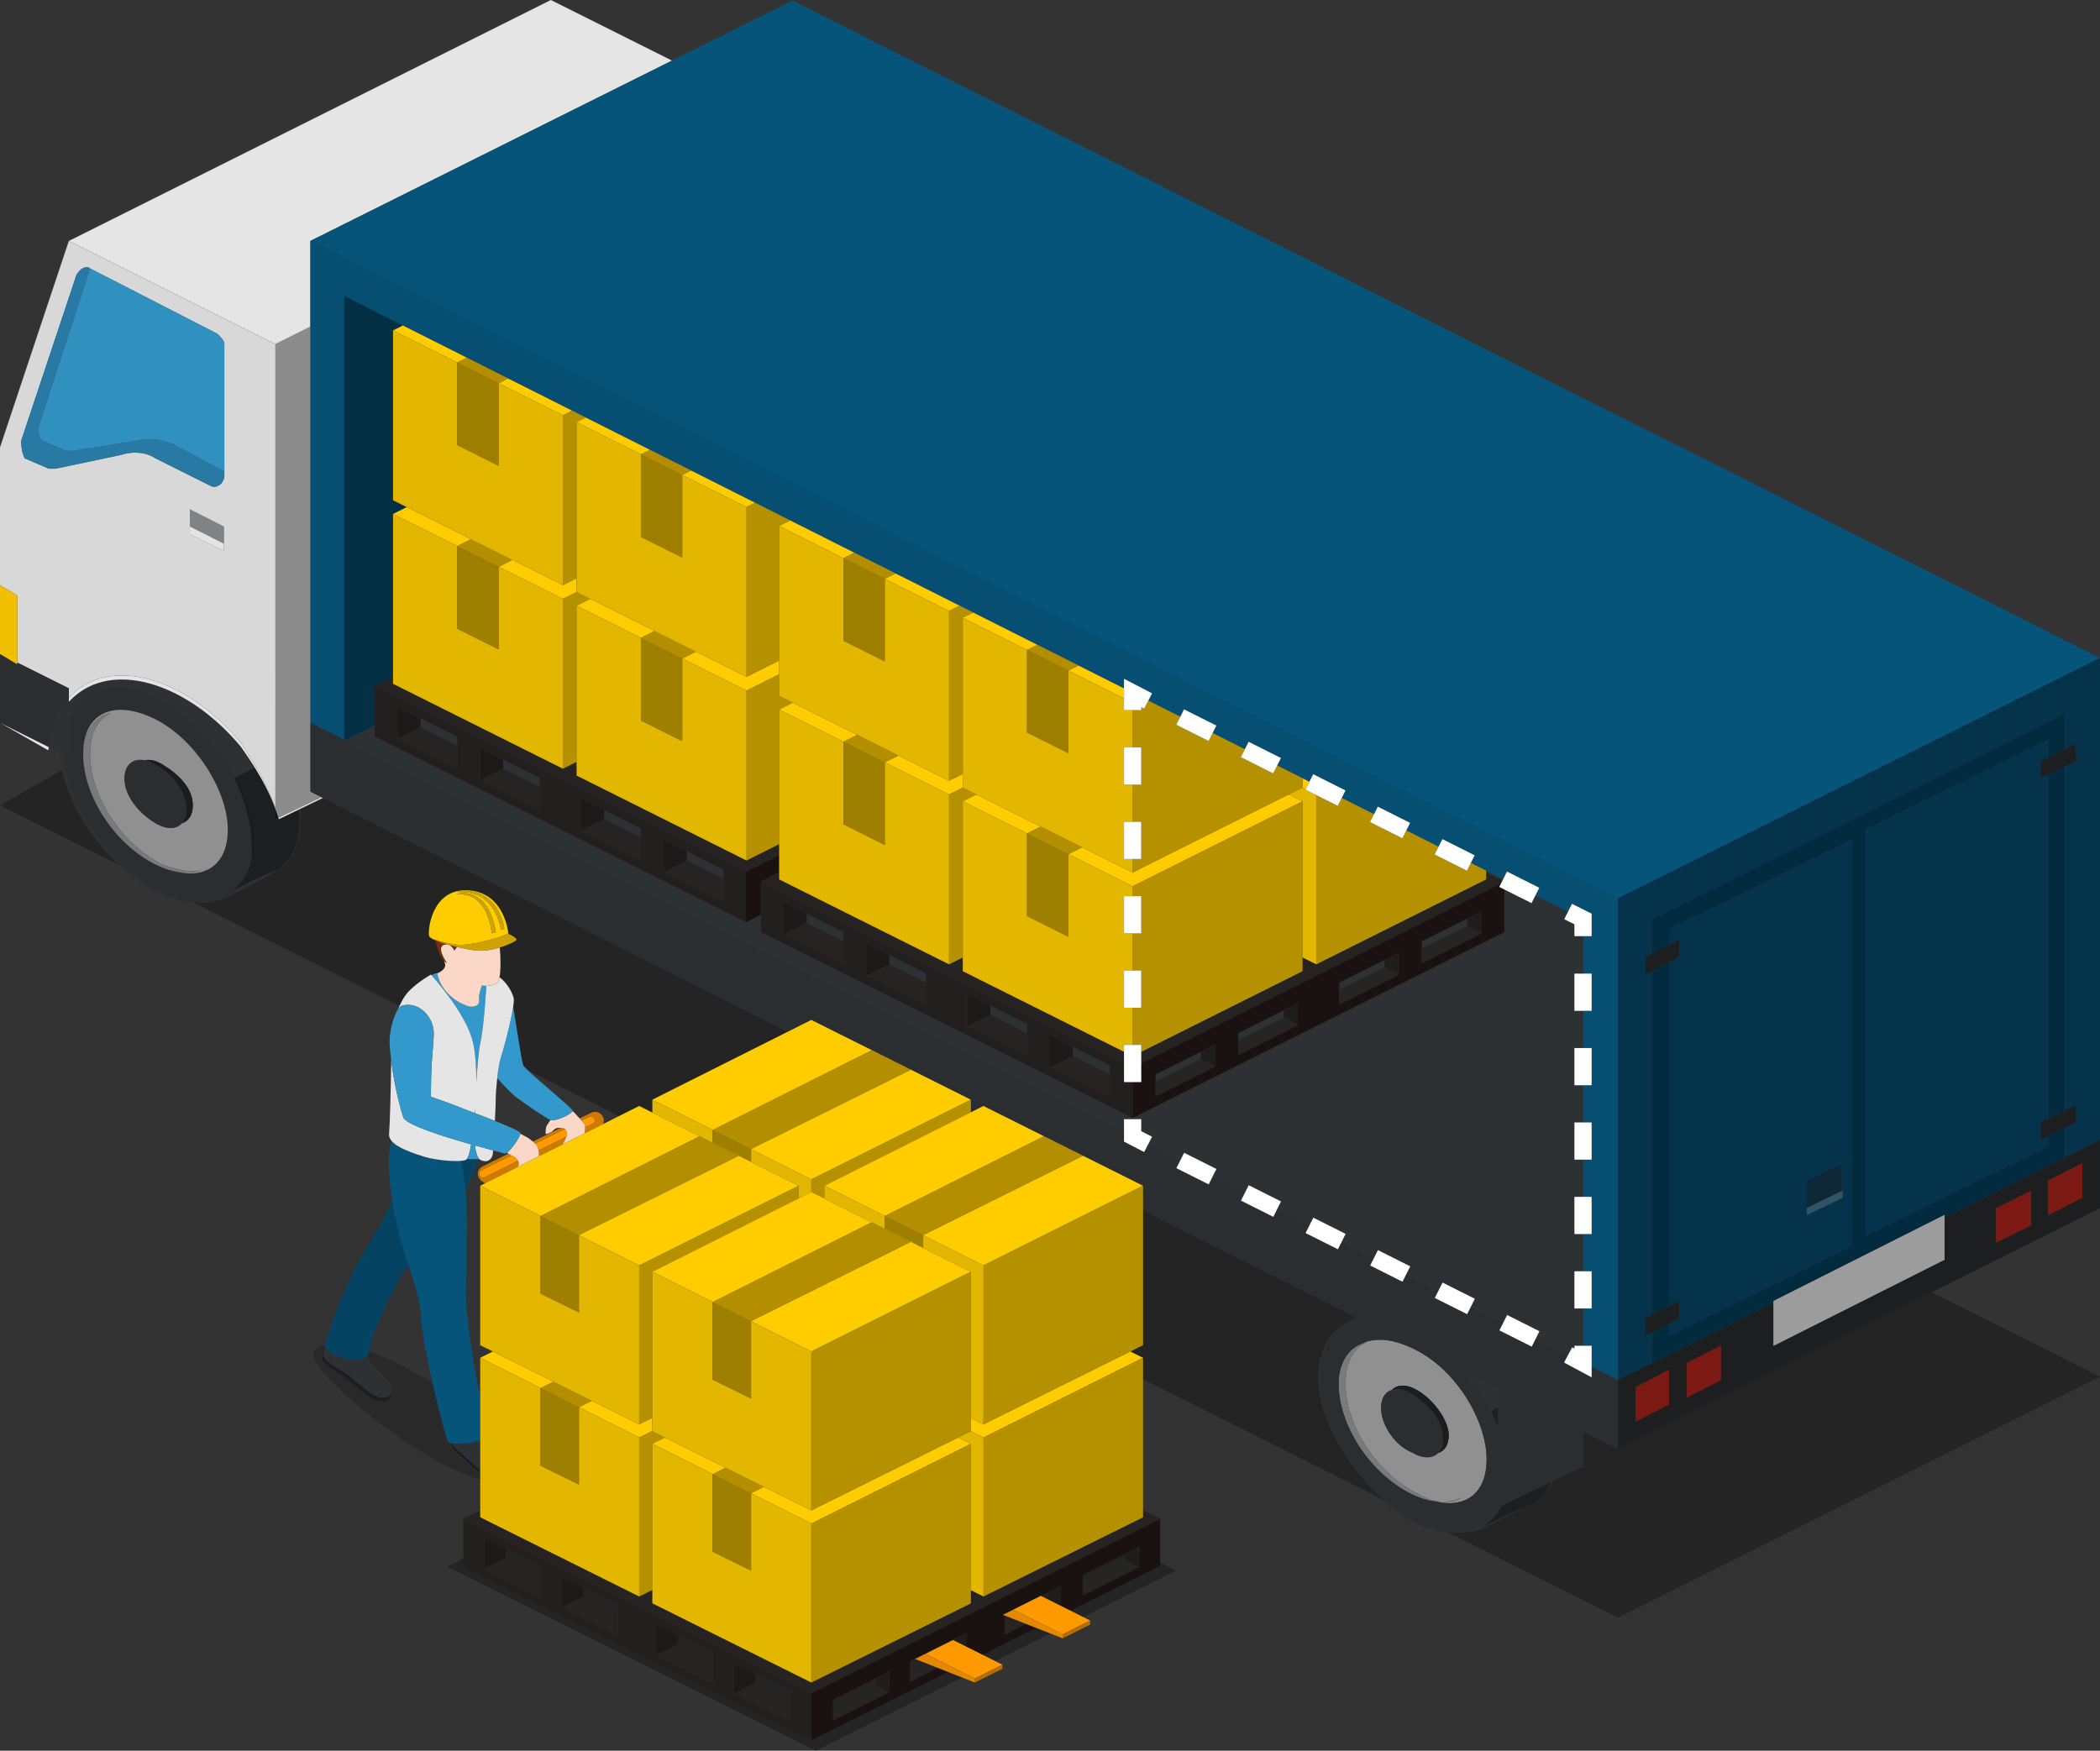 <?xml version="1.0" encoding="UTF-8"?><svg id="_レイヤー_2" xmlns="http://www.w3.org/2000/svg" viewBox="0 0 366 305.2"><rect x="0" y="0" width="366" height="305.2" fill="#333333" stroke="none"/><defs><style>.cls-1{fill:none;}.cls-2,.cls-3,.cls-4{fill:#fff;}.cls-5{fill:#fc0;}.cls-6{fill:#f90;}.cls-7{fill:#e5e5e5;}.cls-8{fill:#fbd7c7;}.cls-9{fill:#999;}.cls-10{fill:#cc291f;}.cls-11{fill:#201c1c;}.cls-12{fill:#06547a;}.cls-13{fill:#1a1210;}.cls-14{fill:#808285;}.cls-15,.cls-16{fill:#2d3134;}.cls-17{fill:#39c;}.cls-18{fill:#272524;}.cls-19{fill:#272322;}.cls-20{fill:#762c07;}.cls-3,.cls-21,.cls-22,.cls-4,.cls-16,.cls-23,.cls-24,.cls-25,.cls-26,.cls-27,.cls-28{isolation:isolate;}.cls-3,.cls-25{opacity:.3;}.cls-21{opacity:.11;}.cls-22{opacity:.06;}.cls-4,.cls-16{opacity:.5;}.cls-23{opacity:.15;}.cls-24{opacity:.29;}.cls-26{opacity:.2;}.cls-27{opacity:.4;}.cls-28{opacity:.39;}</style></defs><g id="_レイヤー_1-2"><path class="cls-1" d="m99.8,193.6c.004.018-.006.041-.012.062.371.353.806.835,1.178,1.249l2.034-1.011c.6-.3,1.3-.2,1.8.3.457.457.563,1.159.351,1.736l2.726-1.368-15.863-7.965c2.13,2.037,7.704,6.585,7.786,6.997Z"/><path class="cls-1" d="m92.831,198.957l2.824-1.405c-.285.123-.555.196-.555.047,0-.5,0-1,.2-1.4.163-.244.408-.603.642-.944-.051-.015-.102-.031-.142-.056-.7-.4-3.4-2.1-5.8-3.9-.592-.423-2.61-2.487-3.341-3.357-.16,1.427-.259,2.862-.259,3.657,0,.643-.065,2.162-.149,3.804,2.334.929,4.402,1.816,4.449,2.096.006.038.003.085-.008.142.593.305,1.117.583,1.408.758.248.198.495.372.731.557Z"/><path class="cls-1" d="m73.4,229.7c-.085-2.3-1.042-5.687-2.127-8.989-.441.501-.784.884-.973,1.09-1.1,1.3-4.7,9.5-5.1,10.5-.397.992-.661,2.365-.882,3.248,3.421,1.233,7.314,3.228,11.071,5.544-.03-.131-.059-.259-.089-.392-.7-3.3-1.8-8.3-1.9-11Z"/><path class="cls-1" d="m83.7,234.5v-27.8l.858-.431-.458-.269c-.5-.3-.8-.9-.8-1.4,0-.533.322-.974.743-1.209.083-.068.165-.136.257-.191l4.265-2.121c-.061-.041-.128-.087-.194-.131-.158.121-.29.185-.371.153-.103-.041-.883-.244-2.053-.556-.019.255-.035.451-.047.556-.1.7-.6,1.5-1.6,1.3-.325-.065-.549-.167-.722-.309l-.287-.006c-.44,1.558-1.13,3.523-2.163,5.506.08.77.142,1.519.172,2.209.2,4.7-.1,13.2-.1,16.1s1.2,11.4,1.9,14.7c.165.803.376,1.746.6,2.723v-6.622l2.2-1.104-2.2-1.096Z"/><polygon class="cls-1" points="198.4 269.75 198.4 270.505 198.5 270.555 198.5 269.7 198.4 269.75"/><path class="cls-1" d="m96.3,197.2c-.025.025-.11.08-.225.144l1.49-.741c-.025.002-.039-.006-.065-.003-.6,0-1,.3-1.2.6Z"/><path class="cls-25" d="m229.2,240c0-5.279,2.695-8.886,6.73-10.015l.55-.275-37.28-18.746v23.536l-2.208,1.096,2.208,1.104v3.724l40.883,20.529c-6.244-5.667-10.883-14.017-10.883-20.952Z"/><path class="cls-25" d="m275.9,249.533v6.067l-5.261,2.56c-.358.752-.817,1.426-1.381,2.022-.6.782-1.334,1.464-2.258,2.018-.143,0-.668.208-1.391.528-2.652,1.442-7.109,3.672-7.109,3.672-1.271.509-2.768.782-4.425.769-.517.037-1.046.046-1.592.01l29.517,14.821,84-42-29.313-14.743-54.687,27.343-6.1-3.067Z"/><path class="cls-25" d="m75.1,169.9s.025.027.065.071c.324-.151.822-.308,1.418-.459.392-.221.952-.632,1.017-1.212.018-.165-.062-.422-.189-.749l-.211-.151s-1-1.7-1.3-3.4c-.003-.027-.006-.06-.009-.089-.605-.257-1.013-.504-1.091-.711-.3-.7.3-8,6.3-8,6.452,0,7.395,6.642,7.49,7.505.003-.002.007-.004.01-.005,0,.1,1.4.7,1.4,1.1,0,.223-1.277.882-2.892,1.369.179,2.006.165,4.015-.048,5.18,1.395,1.066,2.232,2.718,2.44,3.551.088.243.05.827-.061,1.589.581,3.436,1.458,9.605,1.761,10.211.053.141.359.468.814.903l15.863,7.965,3.523-1.768,2.3,1.15v-2.25l23.62-11.853-81.038-40.75-3.983,1.92c.03.598.032,1.193,0,1.783,0,4.2-1.2,7.2-4.2,9-.6.6-9,4.8-9,4.8-.233.093-.485.165-.732.243-.074.026-.149.05-.224.074-.164.048-.331.091-.501.131-1.144.303-2.386.418-3.712.305-.061-.004-.119-.002-.181-.006l35.871,18.012c.302-.659.632-1.251.979-1.758,1.3-1.9,4.5-3.7,4.5-3.7Z"/><path class="cls-25" d="m10.79,134.244l-10.79,6.156,20.885,10.487c-4.928-4.578-8.792-10.812-10.095-16.643Z"/><path class="cls-15" d="m269.258,260.182c.564-.597,1.023-1.27,1.381-2.022l-.306.149c-.281.685-.641,1.308-1.075,1.874Z"/><path class="cls-15" d="m261.694,262.511l-.3.146c-1.503,2.672-4.111,4.279-7.318,4.511,1.657.014,3.154-.26,4.425-.769,0,0,4.458-2.229,7.109-3.672-2.308,1.022-6.696,3.215-7.609,3.672,1.645-.955,2.882-2.258,3.694-3.889Z"/><path class="cls-15" d="m236.48,229.71l-.55.275c.239-.067.473-.14.721-.189l-.171-.086Z"/><path class="cls-15" d="m261.1,242.09l-5.819-2.926c1.808,2.091,3.38,4.393,4.614,6.788l1.205-.602v-3.26Z"/><path class="cls-25" d="m265.609,262.728c.723-.32,1.247-.528,1.391-.528.924-.554,1.658-1.236,2.258-2.018-.502.531-1.078,1.01-1.758,1.418-.162.163-.906.593-1.891,1.128Z"/><path class="cls-28" d="m265.609,262.728c.723-.32,1.247-.528,1.391-.528.924-.554,1.658-1.236,2.258-2.018-.502.531-1.078,1.01-1.758,1.418-.162.163-.906.593-1.891,1.128Z"/><path class="cls-15" d="m261.1,245.35l-1.205.602c.454.882.848,1.778,1.205,2.68v-3.282Z"/><path class="cls-28" d="m261.1,245.35l-1.205.602c.454.882.848,1.778,1.205,2.68v-3.282Z"/><path class="cls-15" d="m261.694,262.511c-.812,1.631-2.049,2.934-3.694,3.889.914-.457,5.301-2.65,7.609-3.672.985-.536,1.728-.966,1.891-1.128.68-.408,1.256-.886,1.758-1.418.434-.566.794-1.188,1.075-1.874l-8.639,4.203Z"/><path class="cls-28" d="m261.694,262.511c-.812,1.631-2.049,2.934-3.694,3.889.914-.457,5.301-2.65,7.609-3.672.985-.536,1.728-.966,1.891-1.128.68-.408,1.256-.886,1.758-1.418.434-.566.794-1.188,1.075-1.874l-8.639,4.203Z"/><path class="cls-22" d="m246.5,265.2c-1.826-.974-3.596-2.229-5.268-3.671l-1.149-.577c1.858,1.687,3.852,3.147,5.917,4.248,2.273,1.213,4.469,1.847,6.483,1.979l-.313-.157c-1.758-.251-3.657-.815-5.67-1.822Z"/><path class="cls-25" d="m229.7,240c0-4.8,2.4-8.4,5.4-9.6l.83-.415c-4.035,1.129-6.73,4.736-6.73,10.015,0,6.936,4.639,15.285,10.883,20.952l1.149.577c-6.57-5.666-11.532-14.355-11.532-21.529Z"/><path class="cls-22" d="m229.7,240c0-4.8,2.4-8.4,5.4-9.6l.83-.415c-4.035,1.129-6.73,4.736-6.73,10.015,0,6.936,4.639,15.285,10.883,20.952l1.149.577c-6.57-5.666-11.532-14.355-11.532-21.529Z"/><path class="cls-25" d="m254.075,267.169c-.613-.005-1.248-.053-1.905-.147l.313.157c.546.036,1.075.027,1.592-.01Z"/><path class="cls-22" d="m254.075,267.169c-.613-.005-1.248-.053-1.905-.147l.313.157c.546.036,1.075.027,1.592-.01Z"/><path class="cls-15" d="m261.1,248.632c-.357-.902-.75-1.798-1.205-2.68l-.095.048c.482.963.916,1.971,1.3,2.997v-.365Z"/><path class="cls-28" d="m261.1,248.632c-.357-.902-.75-1.798-1.205-2.68l-.095.048c.482.963.916,1.971,1.3,2.997v-.365Z"/><path class="cls-22" d="m261.1,248.632c-.357-.902-.75-1.798-1.205-2.68l-.095.048c.482.963.916,1.971,1.3,2.997v-.365Z"/><path class="cls-9" d="m246.5,235.2c-3.682-1.841-6.887-2.104-9.147-.966.244-.088.484-.181.747-.234-2.4,1.2-3.6,3.6-3.6,7.2,0,7.2,5.4,15.6,12.6,19.2,1.48.888,2.983,1.334,4.331,1.418,1.267-.02,2.428-.298,3.469-.818-.861.608-2.084.904-3.469.818-.42.007-.853-.017-1.298-.073,5.307,1.244,8.967-1.421,8.967-7.346,0-6.6-5.2-15.6-12.6-19.2Zm4.118,18.113c-.962.961-2.618,1.027-4.518-.113-3-1.2-5.4-4.8-5.4-7.8,0-1.651.729-2.752,1.883-3.113.962-.961,2.618-1.027,4.518.113,3,1.8,5.4,5.4,5.4,7.8,0,1.651-.729,2.752-1.882,3.113Z"/><path class="cls-22" d="m246.5,235.2c-3.682-1.841-6.887-2.104-9.147-.966.244-.088.484-.181.747-.234-2.4,1.2-3.6,3.6-3.6,7.2,0,7.2,5.4,15.6,12.6,19.2,1.48.888,2.983,1.334,4.331,1.418,1.267-.02,2.428-.298,3.469-.818-.861.608-2.084.904-3.469.818-.42.007-.853-.017-1.298-.073,5.307,1.244,8.967-1.421,8.967-7.346,0-6.6-5.2-15.6-12.6-19.2Zm4.118,18.113c-.962.961-2.618,1.027-4.518-.113-3-1.2-5.4-4.8-5.4-7.8,0-1.651.729-2.752,1.883-3.113.962-.961,2.618-1.027,4.518.113,3,1.8,5.4,5.4,5.4,7.8,0,1.651-.729,2.752-1.882,3.113Z"/><path class="cls-14" d="m254.9,261c-1.041.521-2.202.798-3.469.818,1.385.086,2.607-.21,3.469-.818Z"/><path class="cls-22" d="m254.9,261c-1.041.521-2.202.798-3.469.818,1.385.086,2.607-.21,3.469-.818Z"/><path class="cls-14" d="m251.431,261.818c-1.349-.084-2.851-.53-4.331-1.418-7.2-3.6-12.6-12-12.6-19.2,0-3.6,1.2-6,3.6-7.2-.262.052-.503.146-.747.234-2.542.918-4.053,3.681-4.053,6.966,0,7.2,5.4,15.6,12.6,19.2,1.52.76,2.927,1.182,4.233,1.346.445.056.878.079,1.298.073Z"/><path class="cls-22" d="m251.431,261.818c-1.349-.084-2.851-.53-4.331-1.418-7.2-3.6-12.6-12-12.6-19.2,0-3.6,1.2-6,3.6-7.2-.262.052-.503.146-.747.234-2.542.918-4.053,3.681-4.053,6.966,0,7.2,5.4,15.6,12.6,19.2,1.52.76,2.927,1.182,4.233,1.346.445.056.878.079,1.298.073Z"/><path class="cls-15" d="m247.1,242.4c-1.899-1.14-3.556-1.074-4.518-.113.943-.295,2.168-.097,3.518.713,3,1.9,5.4,4.8,5.4,7.8,0,1.101-.325,1.956-.882,2.513,1.153-.361,1.882-1.462,1.882-3.113,0-2.4-2.4-6-5.4-7.8Z"/><path class="cls-28" d="m247.1,242.4c-1.899-1.14-3.556-1.074-4.518-.113.943-.295,2.168-.097,3.518.713,3,1.9,5.4,4.8,5.4,7.8,0,1.101-.325,1.956-.882,2.513,1.153-.361,1.882-1.462,1.882-3.113,0-2.4-2.4-6-5.4-7.8Z"/><path class="cls-22" d="m247.1,242.4c-1.899-1.14-3.556-1.074-4.518-.113.943-.295,2.168-.097,3.518.713,3,1.9,5.4,4.8,5.4,7.8,0,1.101-.325,1.956-.882,2.513,1.153-.361,1.882-1.462,1.882-3.113,0-2.4-2.4-6-5.4-7.8Z"/><path class="cls-15" d="m246.1,243c-1.349-.81-2.575-1.008-3.518-.713-1.153.361-1.883,1.462-1.883,3.113,0,3,2.4,6.6,5.4,7.8,1.899,1.14,3.556,1.074,4.518.113.557-.557.882-1.412.882-2.513,0-3-2.4-5.9-5.4-7.8Z"/><path class="cls-22" d="m246.1,243c-1.349-.81-2.575-1.008-3.518-.713-1.153.361-1.883,1.462-1.883,3.113,0,3,2.4,6.6,5.4,7.8,1.899,1.14,3.556,1.074,4.518.113.557-.557.882-1.412.882-2.513,0-3-2.4-5.9-5.4-7.8Z"/><path class="cls-15" d="m38.144,156.917c-.162.053-.334.087-.501.131.17-.041.337-.084.501-.131Z"/><path class="cls-15" d="m27.7,155.4c-8.579-4.575-16.05-15.142-16.733-23.916l1.033.516v-7.023c2.442-5.182,8.699-6.911,15.7-3.177,5.348,2.945,10.322,7.989,13.45,13.625l3.252-1.626c-.745-1.2-1.545-2.399-2.402-3.599-9-10.8-21.6-15-28.8-9-.441.353-.833.739-1.2,1.14v-.7c-2.129,2.326-3.088,5.39-3.6,8.46L0,125.9v-11.9h0s0,12,0,12h.002s8.502,4.252,8.502,4.252l1.847.924c.06,1.003.206,2.028.439,3.069,1.303,5.831,5.167,12.065,10.095,16.643,1.941,1.803,4.041,3.354,6.215,4.513,2.39,1.195,4.631,1.794,6.65,1.947.062.005.12.003.181.006-1.945-.166-4.051-.791-6.23-1.953Z"/><path class="cls-15" d="m52.2,142.8c0,4.2-1.2,7.2-4.2,9-.397,0-3.687,1.578-6.214,2.819-.944,1-2.095,1.757-3.418,2.224.247-.078.5-.15.732-.243,0,0,8.4-4.2,9-4.8,3-1.8,4.2-4.8,4.2-9,.031-.59.029-1.185,0-1.783l-.19.092c.054.574.091,1.141.091,1.692Z"/><path class="cls-15" d="m41.786,154.619c2.527-1.241,5.816-2.819,6.214-2.819,3-1.8,4.2-4.8,4.2-9,0-.55-.037-1.118-.091-1.692l-3.509,1.691c-.024-.083-.055-.166-.08-.248l-.52.248v-1.82c-.874-2.394-2.111-4.787-3.598-7.181l-3.252,1.626c2.078,3.743,3.35,7.744,3.35,11.575,0,3.225-1.014,5.82-2.714,7.619Z"/><path class="cls-28" d="m41.786,154.619c2.527-1.241,5.816-2.819,6.214-2.819,3-1.8,4.2-4.8,4.2-9,0-.55-.037-1.118-.091-1.692l-3.509,1.691c-.024-.083-.055-.166-.08-.248l-.52.248v-1.82c-.874-2.394-2.111-4.787-3.598-7.181l-3.252,1.626c2.078,3.743,3.35,7.744,3.35,11.575,0,3.225-1.014,5.82-2.714,7.619Z"/><path class="cls-25" d="m38.368,156.843c-.075.024-.147.052-.224.074.075-.024.15-.048.224-.074Z"/><path class="cls-22" d="m38.368,156.843c-.075.024-.147.052-.224.074.075-.024.15-.048.224-.074Z"/><path class="cls-25" d="m33.93,157.353c1.326.113,2.568-.002,3.712-.305-1.122.27-2.364.389-3.712.305Z"/><path class="cls-22" d="m33.93,157.353c1.326.113,2.568-.002,3.712-.305-1.122.27-2.364.389-3.712.305Z"/><path class="cls-15" d="m41.786,154.619c-.614.301-1.18.581-1.651.815-.364.224-.744.414-1.135.566.212-.106.618-.309,1.135-.566,2.521-1.553,4.276-4.764,3.665-8.434,0-3.6-1.2-7.8-3-11.4l.35-.175c-3.129-5.636-8.102-10.68-13.45-13.625-7.001-3.734-13.258-2.005-15.7,3.177v7.023l-1.033-.516c.682,8.774,8.154,19.341,16.733,23.916,2.18,1.162,4.285,1.787,6.23,1.953,1.348.085,2.59-.034,3.712-.305.167-.044.339-.079.501-.131.077-.022.148-.05.224-.074,1.323-.467,2.474-1.224,3.418-2.224Zm-10.819-2.614c-1.202-.195-2.49-.616-3.867-1.305-7.2-3.6-12.6-12-12.6-19.2,0-.014.003-.028.003-.042,0-.019-.003-.039-.003-.058,0-7.2,5.4-9.6,12.6-6,7.1,3.6,12.6,12.6,12.6,19.2,0,5.838-3.551,8.519-8.733,7.405Z"/><path class="cls-22" d="m41.786,154.619c-.614.301-1.18.581-1.651.815-.364.224-.744.414-1.135.566.212-.106.618-.309,1.135-.566,2.521-1.553,4.276-4.764,3.665-8.434,0-3.6-1.2-7.8-3-11.4l.35-.175c-3.129-5.636-8.102-10.68-13.45-13.625-7.001-3.734-13.258-2.005-15.7,3.177v7.023l-1.033-.516c.682,8.774,8.154,19.341,16.733,23.916,2.18,1.162,4.285,1.787,6.23,1.953,1.348.085,2.59-.034,3.712-.305.167-.044.339-.079.501-.131.077-.022.148-.05.224-.074,1.323-.467,2.474-1.224,3.418-2.224Zm-10.819-2.614c-1.202-.195-2.49-.616-3.867-1.305-7.2-3.6-12.6-12-12.6-19.2,0-.014.003-.028.003-.042,0-.019-.003-.039-.003-.058,0-7.2,5.4-9.6,12.6-6,7.1,3.6,12.6,12.6,12.6,19.2,0,5.838-3.551,8.519-8.733,7.405Z"/><path class="cls-15" d="m40.135,155.434c-.517.257-.923.46-1.135.566.391-.151.771-.342,1.135-.566Z"/><path class="cls-28" d="m40.135,155.434c-.517.257-.923.46-1.135.566.391-.151.771-.342,1.135-.566Z"/><path class="cls-22" d="m40.135,155.434c-.517.257-.923.46-1.135.566.391-.151.771-.342,1.135-.566Z"/><path class="cls-15" d="m43.8,147c.612,3.67-1.144,6.881-3.665,8.434.471-.234,1.037-.514,1.651-.815,1.7-1.799,2.714-4.394,2.714-7.619,0-3.831-1.272-7.832-3.35-11.575l-.35.175c1.8,3.6,3,7.8,3,11.4Z"/><path class="cls-28" d="m43.8,147c.612,3.67-1.144,6.881-3.665,8.434.471-.234,1.037-.514,1.651-.815,1.7-1.799,2.714-4.394,2.714-7.619,0-3.831-1.272-7.832-3.35-11.575l-.35.175c1.8,3.6,3,7.8,3,11.4Z"/><path class="cls-22" d="m43.8,147c.612,3.67-1.144,6.881-3.665,8.434.471-.234,1.037-.514,1.651-.815,1.7-1.799,2.714-4.394,2.714-7.619,0-3.831-1.272-7.832-3.35-11.575l-.35.175c1.8,3.6,3,7.8,3,11.4Z"/><path class="cls-9" d="m27.1,125.4c-7.2-3.6-12.6-1.2-12.6,6,0,.019.003.039.003.058.014-3.581,1.809-6.56,4.797-7.158-2.4,1.2-3.6,3.6-3.6,7.2,0,7.2,5.4,15.6,12.6,19.2,2.51.952,5.092,1.525,6.973.95.282-.103.559-.216.827-.35-.256.148-.534.26-.827.35-1.282.468-2.717.614-4.306.356,5.182,1.113,8.733-1.567,8.733-7.405,0-6.6-5.5-15.6-12.6-19.2Zm4.601,18.119c-.947,1.046-2.643,1.155-4.601-.019-3-1.8-5.4-4.8-5.4-7.8,0-2.324,1.443-3.56,3.486-3.166.859-.175,1.894-.005,3.014.666,3,1.8,5.4,4.2,5.4,7.2,0,1.659-.736,2.764-1.899,3.119Z"/><path class="cls-22" d="m27.1,125.4c-7.2-3.6-12.6-1.2-12.6,6,0,.019.003.039.003.058.014-3.581,1.809-6.56,4.797-7.158-2.4,1.2-3.6,3.6-3.6,7.2,0,7.2,5.4,15.6,12.6,19.2,2.51.952,5.092,1.525,6.973.95.282-.103.559-.216.827-.35-.256.148-.534.26-.827.35-1.282.468-2.717.614-4.306.356,5.182,1.113,8.733-1.567,8.733-7.405,0-6.6-5.5-15.6-12.6-19.2Zm4.601,18.119c-.947,1.046-2.643,1.155-4.601-.019-3-1.8-5.4-4.8-5.4-7.8,0-2.324,1.443-3.56,3.486-3.166.859-.175,1.894-.005,3.014.666,3,1.8,5.4,4.2,5.4,7.2,0,1.659-.736,2.764-1.899,3.119Z"/><path class="cls-14" d="m35.273,151.65c.293-.089.571-.202.827-.35-.267.134-.545.247-.827.35Z"/><path class="cls-22" d="m35.273,151.65c.293-.089.571-.202.827-.35-.267.134-.545.247-.827.35Z"/><path class="cls-14" d="m35.273,151.65c-1.882.575-4.464.002-6.973-.95-7.2-3.6-12.6-12-12.6-19.2,0-3.6,1.2-6,3.6-7.2-2.988.598-4.783,3.577-4.797,7.158,0,.014-.003.028-.003.042,0,7.2,5.4,15.6,12.6,19.2,1.378.689,2.666,1.11,3.867,1.305,1.589.258,3.024.113,4.306-.356Z"/><path class="cls-22" d="m35.273,151.65c-1.882.575-4.464.002-6.973-.95-7.2-3.6-12.6-12-12.6-19.2,0-3.6,1.2-6,3.6-7.2-2.988.598-4.783,3.577-4.797,7.158,0,.014-.003.028-.003.042,0,7.2,5.4,15.6,12.6,19.2,1.378.689,2.666,1.11,3.867,1.305,1.589.258,3.024.113,4.306-.356Z"/><path class="cls-15" d="m28.2,133.2c-1.12-.672-2.155-.841-3.014-.666.595.115,1.238.36,1.914.766,3,1.7,5.4,4.7,5.4,7.8,0,1.043-.295,1.862-.799,2.419,1.163-.355,1.899-1.46,1.899-3.119,0-3-2.4-5.4-5.4-7.2Z"/><path class="cls-28" d="m28.2,133.2c-1.12-.672-2.155-.841-3.014-.666.595.115,1.238.36,1.914.766,3,1.7,5.4,4.7,5.4,7.8,0,1.043-.295,1.862-.799,2.419,1.163-.355,1.899-1.46,1.899-3.119,0-3-2.4-5.4-5.4-7.2Z"/><path class="cls-22" d="m28.2,133.2c-1.12-.672-2.155-.841-3.014-.666.595.115,1.238.36,1.914.766,3,1.7,5.4,4.7,5.4,7.8,0,1.043-.295,1.862-.799,2.419,1.163-.355,1.899-1.46,1.899-3.119,0-3-2.4-5.4-5.4-7.2Z"/><path class="cls-15" d="m27.1,133.3c-.676-.406-1.319-.651-1.914-.766-2.043-.394-3.486.842-3.486,3.166,0,3,2.4,6,5.4,7.8,1.957,1.174,3.654,1.065,4.601.019.504-.557.799-1.376.799-2.419,0-3.1-2.4-6.1-5.4-7.8Z"/><path class="cls-22" d="m27.1,133.3c-.676-.406-1.319-.651-1.914-.766-2.043-.394-3.486.842-3.486,3.166,0,3,2.4,6,5.4,7.8,1.957,1.174,3.654,1.065,4.601.019.504-.557.799-1.376.799-2.419,0-3.1-2.4-6.1-5.4-7.8Z"/><path class="cls-7" d="m8.4,130.8c.031-.183.07-.365.104-.548L.002,126.001l8.398,4.799Z"/><polygon class="cls-7" points="54.1 56.95 54.1 42 117.125 10.563 96 0 12 42 48 60 54.1 56.95"/><path class="cls-7" d="m48.52,142.552c.025.083.056.166.08.248l3.509-1.691.19-.092,3.983-1.92-.256-.129-7.506,3.583Z"/><path class="cls-7" d="m48,140.9c-1.2-3.6-3.6-7.8-6-11.4-9-10.8-21.6-15-28.8-9-.441.353-.833.739-1.2,1.14v.7c.367-.401.759-.787,1.2-1.14,7.2-6,19.8-1.8,28.8,9,.857,1.2,1.657,2.399,2.402,3.599,1.487,2.394,2.723,4.787,3.598,7.181v-.08Z"/><path class="cls-15" d="m48,142.8l.52-.248c-.156-.524-.329-1.048-.52-1.572v1.82Z"/><path class="cls-28" d="m48,142.8l.52-.248c-.156-.524-.329-1.048-.52-1.572v1.82Z"/><path class="cls-28" d="m48,142.8l.52-.248c-.156-.524-.329-1.048-.52-1.572v1.82Z"/><path class="cls-7" d="m48.52,142.552l7.506-3.583-1.926-.969V56.95l-6.1,3.05v80.98c.191.524.365,1.048.52,1.572Z"/><path class="cls-28" d="m48.52,142.552l7.506-3.583-1.926-.969V56.95l-6.1,3.05v80.98c.191.524.365,1.048.52,1.572Z"/><polygon class="cls-12" points="282 156.6 366 114.7 138.1 .1 117.125 10.563 54.1 42 282 156.6"/><rect class="cls-5" x="-6" y="108" width="12" height="0" transform="translate(-76.368 31.632) rotate(-45)"/><polygon class="cls-22" points="0 77.9 0 78 12 42 0 77.9"/><path class="cls-7" d="m3,115.5l9,4.5v1.64c.367-.401.759-.787,1.2-1.14,7.2-6,19.8-1.8,28.8,9,2.4,3.6,4.8,7.8,6,11.4V60L12,42,0,78v24l3,1.8v11.7Zm30.1-22.4v-4.3l5.9,3v4.2l-5.9-2.9ZM13.3,48c.6-1.2,1.8-1.8,2.4-1.2l22.2,11.4c.6.6,1.2,1.2,1.2,1.8v22.9c0,1.2-1.2,2.4-2.4,1.8l-9.6-4.8c-1.8-1.2-4.2-1.2-6-.6l-11.4,2.4h-1.2l-4.2-1.8c-.6-1.2-.6-2.5-.6-3.1l9.6-28.8Z"/><path class="cls-22" d="m3,115.5l9,4.5v1.64c.367-.401.759-.787,1.2-1.14,7.2-6,19.8-1.8,28.8,9,2.4,3.6,4.8,7.8,6,11.4V60L12,42,0,78v24l3,1.8v11.7Zm30.1-22.4v-4.3l5.9,3v4.2l-5.9-2.9ZM13.3,48c.6-1.2,1.8-1.8,2.4-1.2l22.2,11.4c.6.6,1.2,1.2,1.2,1.8v22.9c0,1.2-1.2,2.4-2.4,1.8l-9.6-4.8c-1.8-1.2-4.2-1.2-6-.6l-11.4,2.4h-1.2l-4.2-1.8c-.6-1.2-.6-2.5-.6-3.1l9.6-28.8Z"/><polygon class="cls-7" points="39 91.8 33.1 88.8 33.1 91.8 39 94.8 39 91.8"/><polygon class="cls-16" points="39 91.8 33.1 88.8 33.1 91.8 39 94.8 39 91.8"/><polygon class="cls-22" points="39 91.8 33.1 88.8 33.1 91.8 39 94.8 39 91.8"/><polygon class="cls-7" points="39 94.8 33.1 91.8 33.1 93.1 39 96 39 94.8"/><polygon class="cls-4" points="39 94.8 33.1 91.8 33.1 93.1 39 96 39 94.8"/><polygon class="cls-22" points="39 94.8 33.1 91.8 33.1 93.1 39 96 39 94.8"/><path class="cls-17" d="m8.5,81.7h1.2l11.4-2.4c1.8-.6,4.2-.6,6,.6l9.6,4.8c1.2.6,2.4-.6,2.4-1.8v-.1c0,1.2-1.2,2.4-2.4,1.8l-9.6-4.8c-1.8-1.2-4.2-1.2-6-.6l-11.4,2.4h-1.2l-4.2-1.8c-.6-1.1-.6-2.4-.6-3,0,.6,0,1.9.6,3.1l4.2,1.8Z"/><path class="cls-22" d="m8.5,81.7h1.2l11.4-2.4c1.8-.6,4.2-.6,6,.6l9.6,4.8c1.2.6,2.4-.6,2.4-1.8v-.1c0,1.2-1.2,2.4-2.4,1.8l-9.6-4.8c-1.8-1.2-4.2-1.2-6-.6l-11.4,2.4h-1.2l-4.2-1.8c-.6-1.1-.6-2.4-.6-3,0,.6,0,1.9.6,3.1l4.2,1.8Z"/><path class="cls-17" d="m7.3,76.8l4.2,1.8h1.2l11.4-1.8c2.4-.6,4.2,0,6,.6l9,4.8v-22.2c0-.6-.6-1.2-1.2-1.8l-22.2-11.4-9,27.6c0,.6,0,1.8.6,2.4Z"/><path class="cls-22" d="m7.3,76.8l4.2,1.8h1.2l11.4-1.8c2.4-.6,4.2,0,6,.6l9,4.8v-22.2c0-.6-.6-1.2-1.2-1.8l-22.2-11.4-9,27.6c0,.6,0,1.8.6,2.4Z"/><path class="cls-17" d="m8.5,81.6h1.2l11.4-2.4c1.8-.6,4.2-.6,6,.6l9.6,4.8c1.2.6,2.4-.6,2.4-1.8v-.6l-9-4.8c-1.8-.6-3.6-1.2-6-.6l-11.4,1.8h-1.2l-4.2-1.8c-.6-.6-.6-1.8-.6-2.4l9-27.6c-.6-.6-1.8,0-2.4,1.2l-9.6,28.8c0,.6,0,1.9.6,3l4.2,1.8Z"/><path class="cls-23" d="m8.5,81.6h1.2l11.4-2.4c1.8-.6,4.2-.6,6,.6l9.6,4.8c1.2.6,2.4-.6,2.4-1.8v-.6l-9-4.8c-1.8-.6-3.6-1.2-6-.6l-11.4,1.8h-1.2l-4.2-1.8c-.6-.6-.6-1.8-.6-2.4l9-27.6c-.6-.6-1.8,0-2.4,1.2l-9.6,28.8c0,.6,0,1.9.6,3l4.2,1.8Z"/><path class="cls-22" d="m8.5,81.6h1.2l11.4-2.4c1.8-.6,4.2-.6,6,.6l9.6,4.8c1.2.6,2.4-.6,2.4-1.8v-.6l-9-4.8c-1.8-.6-3.6-1.2-6-.6l-11.4,1.8h-1.2l-4.2-1.8c-.6-.6-.6-1.8-.6-2.4l9-27.6c-.6-.6-1.8,0-2.4,1.2l-9.6,28.8c0,.6,0,1.9.6,3l4.2,1.8Z"/><path class="cls-15" d="m3,115.5v.3L0,114v11.9l8.4,4.2c.512-3.07,1.471-6.134,3.6-8.46v-1.64l-9-4.5Z"/><path class="cls-22" d="m3,115.5v.3L0,114v11.9l8.4,4.2c.512-3.07,1.471-6.134,3.6-8.46v-1.64l-9-4.5Z"/><polygon class="cls-5" points="0 114 3 115.8 3 115.5 3 103.8 0 102 0 114"/><polygon class="cls-22" points="0 114 3 115.8 3 115.5 3 103.8 0 102 0 114"/><polygon class="cls-12" points="54.1 42 54.1 56.95 54.1 126 60 128.967 60 51.6 70.191 56.755 70.215 56.742 81.378 62.361 88.553 65.973 99.715 71.592 102.107 72.796 113.267 78.414 120.443 82.026 131.605 87.645 137.737 90.732 148.899 96.351 156.075 99.963 167.237 105.582 169.629 106.786 180.791 112.405 187.966 116.017 195.9 120.01 195.9 118.332 200.791 120.868 200.131 122.14 205.711 124.949 206.359 123.658 211.987 126.485 211.337 127.781 216.963 130.613 217.616 129.312 223.245 132.14 222.589 133.445 227 135.666 228.216 136.278 228.874 134.968 234.502 137.795 233.842 139.11 239.468 141.942 240.13 140.622 245.759 143.449 245.094 144.774 250.72 147.606 251.388 146.277 257.016 149.105 256.346 150.438 259 151.774 259 151.813 261.958 153.299 262.645 151.932 268.273 154.759 267.587 156.126 273.262 158.975 273.971 157.559 277.4 159.273 277.4 163.2 275.9 163.2 275.9 169.728 277.4 169.728 277.4 176.213 275.9 176.213 275.9 182.699 277.4 182.699 277.4 189.185 275.9 189.185 275.9 195.671 277.4 195.671 277.4 202.156 275.9 202.156 275.9 208.643 277.4 208.643 277.4 215.128 275.9 215.128 275.9 221.614 277.4 221.614 277.4 228.1 275.9 228.1 275.9 232.8 275.9 234.6 277.4 234.6 277.4 238.287 282 240.6 282 156.6 54.1 42"/><polygon class="cls-22" points="54.1 42 54.1 56.95 54.1 126 60 128.967 60 51.6 70.191 56.755 70.215 56.742 81.378 62.361 88.553 65.973 99.715 71.592 102.107 72.796 113.267 78.414 120.443 82.026 131.605 87.645 137.737 90.732 148.899 96.351 156.075 99.963 167.237 105.582 169.629 106.786 180.791 112.405 187.966 116.017 195.9 120.01 195.9 118.332 200.791 120.868 200.131 122.14 205.711 124.949 206.359 123.658 211.987 126.485 211.337 127.781 216.963 130.613 217.616 129.312 223.245 132.14 222.589 133.445 227 135.666 228.216 136.278 228.874 134.968 234.502 137.795 233.842 139.11 239.468 141.942 240.13 140.622 245.759 143.449 245.094 144.774 250.72 147.606 251.388 146.277 257.016 149.105 256.346 150.438 259 151.774 259 151.813 261.958 153.299 262.645 151.932 268.273 154.759 267.587 156.126 273.262 158.975 273.971 157.559 277.4 159.273 277.4 163.2 275.9 163.2 275.9 169.728 277.4 169.728 277.4 176.213 275.9 176.213 275.9 182.699 277.4 182.699 277.4 189.185 275.9 189.185 275.9 195.671 277.4 195.671 277.4 202.156 275.9 202.156 275.9 208.643 277.4 208.643 277.4 215.128 275.9 215.128 275.9 221.614 277.4 221.614 277.4 228.1 275.9 228.1 275.9 232.8 275.9 234.6 277.4 234.6 277.4 238.287 282 240.6 282 156.6 54.1 42"/><path class="cls-15" d="m277.4,240.11l-4.811-2.589.672-1.248-5.644-2.837-.659,1.312-5.63-2.828.659-1.313-5.629-2.829-.66,1.315-5.63-2.828.661-1.316-5.629-2.829-.661,1.317-5.63-2.828.662-1.318-5.63-2.829-.662,1.319-5.63-2.828.663-1.32-5.629-2.829-.663,1.321-5.63-2.828.664-1.322-5.63-2.829-.664,1.323-5.63-2.828.665-1.324-5.594-2.811-.688,1.327-3.51-1.82v-1.616L60,129.1v-.133l-5.9-2.967v12l1.926.969.256.129,81.038,40.75,4.08-2.047,27.8,13.9v2.204l2.2-1.104,27.8,13.9v4.264l37.28,18.746.171.086c-.248.049-.483.122-.721.189l-.83.415c-3,1.2-5.4,4.8-5.4,9.6,0,7.174,4.962,15.864,11.532,21.529,1.672,1.442,3.442,2.697,5.268,3.671,2.013,1.007,3.912,1.571,5.67,1.822.657.094,1.292.142,1.905.147,3.207-.232,5.816-1.839,7.318-4.511l.3-.146,8.639-4.203.306-.149,5.261-2.56v-6.067l6.1,3.067v-12l-4.6-2.313v1.824Zm-27.267,21.635c-1.306-.163-2.713-.586-4.233-1.346-7.2-3.6-12.6-12-12.6-19.2,0-3.285,1.511-6.048,4.053-6.966,2.259-1.137,5.464-.875,9.147.966,7.4,3.6,12.6,12.6,12.6,19.2,0,5.924-3.66,8.59-8.967,7.346Zm9.667-15.746l.095-.048c-1.234-2.395-2.806-4.697-4.614-6.788l5.819,2.926v6.906c-.384-1.026-.818-2.034-1.3-2.997Z"/><path class="cls-22" d="m277.4,240.11l-4.811-2.589.672-1.248-5.644-2.837-.659,1.312-5.63-2.828.659-1.313-5.629-2.829-.66,1.315-5.63-2.828.661-1.316-5.629-2.829-.661,1.317-5.63-2.828.662-1.318-5.63-2.829-.662,1.319-5.63-2.828.663-1.32-5.629-2.829-.663,1.321-5.63-2.828.664-1.322-5.63-2.829-.664,1.323-5.63-2.828.665-1.324-5.594-2.811-.688,1.327-3.51-1.82v-1.616L60,129.1v-.133l-5.9-2.967v12l1.926.969.256.129,81.038,40.75,4.08-2.047,27.8,13.9v2.204l2.2-1.104,27.8,13.9v4.264l37.28,18.746.171.086c-.248.049-.483.122-.721.189l-.83.415c-3,1.2-5.4,4.8-5.4,9.6,0,7.174,4.962,15.864,11.532,21.529,1.672,1.442,3.442,2.697,5.268,3.671,2.013,1.007,3.912,1.571,5.67,1.822.657.094,1.292.142,1.905.147,3.207-.232,5.816-1.839,7.318-4.511l.3-.146,8.639-4.203.306-.149,5.261-2.56v-6.067l6.1,3.067v-12l-4.6-2.313v1.824Zm-27.267,21.635c-1.306-.163-2.713-.586-4.233-1.346-7.2-3.6-12.6-12-12.6-19.2,0-3.285,1.511-6.048,4.053-6.966,2.259-1.137,5.464-.875,9.147.966,7.4,3.6,12.6,12.6,12.6,19.2,0,5.924-3.66,8.59-8.967,7.346Zm9.667-15.746l.095-.048c-1.234-2.395-2.806-4.697-4.614-6.788l5.819,2.926v6.906c-.384-1.026-.818-2.034-1.3-2.997Z"/><polygon class="cls-12" points="65.3 126.467 65.3 119.6 68.5 118 68.5 89.6 70.9 88.4 68.5 87.2 68.5 57.6 70.191 56.755 60 51.6 60 128.967 60.133 129.034 65.3 126.467"/><polygon class="cls-22" points="65.3 126.467 65.3 119.6 68.5 118 68.5 89.6 70.9 88.4 68.5 87.2 68.5 57.6 70.191 56.755 60 51.6 60 128.967 60.133 129.034 65.3 126.467"/><polygon class="cls-28" points="65.3 126.467 65.3 119.6 68.5 118 68.5 89.6 70.9 88.4 68.5 87.2 68.5 57.6 70.191 56.755 60 51.6 60 128.967 60.133 129.034 65.3 126.467"/><polygon class="cls-15" points="60.133 129.034 60 128.967 60 129.1 60.133 129.034"/><polygon class="cls-22" points="60.133 129.034 60 128.967 60 129.1 60.133 129.034"/><polygon class="cls-28" points="60.133 129.034 60 128.967 60 129.1 60.133 129.034"/><polygon class="cls-15" points="233.4 172.5 241.3 168.6 241.3 167.4 243.8 166.1 233.4 171.3 233.4 172.5"/><polygon class="cls-15" points="247.8 165.3 255.7 161.4 255.7 160.2 258.2 158.9 247.8 164.1 247.8 165.3"/><polygon class="cls-15" points="261.846 153.523 261.958 153.299 259 151.813 259 152.1 261.846 153.523"/><polygon class="cls-15" points="262.2 155.066 262.2 160.7 262.2 162.5 197.4 194.9 197.4 194.9 164.6 178.5 164.6 178.5 132.6 162.5 132.6 162.5 132.6 162.5 132.6 159.5 130.1 160.75 130.1 160.8 130.1 160.8 130.05 160.775 130 160.8 130 160.75 97.3 144.4 97.3 144.4 65.3 128.4 65.3 126.467 60.133 129.034 60 129.1 195.9 197.396 195.9 195.1 198.9 195.1 198.9 197.188 200.791 198.168 200.097 199.505 205.692 202.317 206.374 200.959 212.003 203.787 211.321 205.146 216.951 207.975 217.634 206.615 223.264 209.443 222.58 210.804 228.21 213.633 228.894 212.271 234.523 215.1 233.839 216.462 239.469 219.292 240.154 217.928 245.784 220.756 245.098 222.121 250.728 224.95 251.414 223.584 257.043 226.412 256.357 227.779 261.987 230.608 262.674 229.239 268.304 232.067 267.616 233.437 273.26 236.273 274.011 234.879 274.4 235.089 274.4 234.6 275.9 234.6 275.9 232.8 275.9 228.1 274.4 228.1 274.4 221.614 275.9 221.614 275.9 215.128 274.4 215.128 274.4 208.643 275.9 208.643 275.9 202.156 274.4 202.156 274.4 195.671 275.9 195.671 275.9 189.185 274.4 189.185 274.4 182.699 275.9 182.699 275.9 176.213 274.4 176.213 274.4 169.728 275.9 169.728 275.9 163.2 274.4 163.2 274.4 161.127 272.629 160.242 273.262 158.975 267.587 156.126 266.927 157.44 262.2 155.066"/><polygon class="cls-15" points="187 184.1 187 184.1 193.4 187.3 193.4 185.7 187 182.5 187 184.1"/><polygon class="cls-15" points="140.6 160.9 147 164.1 147 162.5 140.6 159.3 140.6 160.9"/><polygon class="cls-15" points="172.6 176.9 179 180.1 179 178.5 172.6 175.3 172.6 176.9"/><rect class="cls-15" x="200.786" y="188.5" width="11.627" height="0" transform="translate(-62.488 112.294) rotate(-26.565)"/><polygon class="cls-15" points="215.8 183.9 226.2 178.7 215.8 183.9 215.8 183.9"/><polygon class="cls-15" points="87.7 134 87.7 134 94.1 137.2 94.1 135.6 87.7 132.4 87.7 134"/><polygon class="cls-15" points="111.7 146 111.7 144.4 105.3 141.2 105.3 142.8 111.7 146"/><polygon class="cls-15" points="119.7 150 119.7 150 126.1 153.2 126.1 151.6 119.7 148.4 119.7 150"/><polygon class="cls-15" points="215.8 181.3 223.7 177.4 223.7 176.2 226.2 174.9 215.8 180.1 215.8 181.3"/><polygon class="cls-15" points="155 168.1 155 168.1 161.4 171.3 161.4 169.7 155 166.5 155 168.1"/><polygon class="cls-15" points="209.3 183.4 211.794 182.103 201.4 187.3 201.4 188.5 209.3 184.6 209.3 183.4"/><polygon class="cls-15" points="79.7 130 79.7 128.4 73.3 125.2 73.3 126.8 79.7 130"/><path class="cls-12" d="m292.7,166.8l-1.8.946v59.969l1.8-.915v3l-1.8.915v2.085l31.8-15.6v-70.8l-31.8,15.6v2.715l1.8-.915v3Zm22.2,43.8v-4.8l6.2-3v6l-6.2,3v-1.2Z"/><path class="cls-28" d="m292.7,166.8l-1.8.946v59.969l1.8-.915v3l-1.8.915v2.085l31.8-15.6v-70.8l-31.8,15.6v2.715l1.8-.915v3Zm22.2,43.8v-4.8l6.2-3v6l-6.2,3v-1.2Z"/><polygon class="cls-12" points="355.7 195.6 357 194.961 357 134.982 355.7 135.6 355.7 132.7 357 132.039 357 129 325.2 144.6 325.2 215.4 357 199.8 357 198.039 355.7 198.7 355.7 195.6"/><polygon class="cls-28" points="355.7 195.6 357 194.961 357 134.982 355.7 135.6 355.7 132.7 357 132.039 357 129 325.2 144.6 325.2 215.4 357 199.8 357 198.039 355.7 198.7 355.7 195.6"/><polygon class="cls-12" points="282 156.6 282 240.6 287.9 237.657 287.9 232.241 286.8 232.8 286.8 229.8 287.9 229.241 287.9 169.322 286.8 169.9 286.8 166.8 287.9 166.241 287.9 160.3 359.9 124.4 359.9 130.566 361.8 129.6 361.8 132.7 359.9 133.603 359.9 193.534 361.8 192.6 361.8 195.6 359.9 196.566 359.9 201.7 338.9 212.2 338.9 212.218 366 198.7 366 114.7 282 156.6"/><polygon class="cls-28" points="282 156.6 282 240.6 287.9 237.657 287.9 232.241 286.8 232.8 286.8 229.8 287.9 229.241 287.9 169.322 286.8 169.9 286.8 166.8 287.9 166.241 287.9 160.3 359.9 124.4 359.9 130.566 361.8 129.6 361.8 132.7 359.9 133.603 359.9 193.534 361.8 192.6 361.8 195.6 359.9 196.566 359.9 201.7 338.9 212.2 338.9 212.218 366 198.7 366 114.7 282 156.6"/><path class="cls-15" d="m338.9,219.6l-29.8,15v-7.5l-21.2,10.6v-.043l-5.9,2.943v12l54.687-27.343,29.313-14.657v-11.9l-27.1,13.518v7.382Zm-53.8,28.2v-6l5.8-3v6l-5.8,3Zm8.9-4.2v-6l5.9-3v6l-5.9,3Zm68.9-40.8v6l-5.9,3v-6l5.9-3Zm-8.9,10.8l-6.1,3v-6l6.1-3v6Z"/><path class="cls-28" d="m338.9,219.6l-29.8,15v-7.5l-21.2,10.6v-.043l-5.9,2.943v12l54.687-27.343,29.313-14.657v-11.9l-27.1,13.518v7.382Zm-53.8,28.2v-6l5.8-3v6l-5.8,3Zm8.9-4.2v-6l5.9-3v6l-5.9,3Zm68.9-40.8v6l-5.9,3v-6l5.9-3Zm-8.9,10.8l-6.1,3v-6l6.1-3v6Z"/><polygon class="cls-10" points="357 211.8 362.9 208.8 362.9 202.8 357 205.8 357 211.8"/><polygon class="cls-28" points="357 211.8 362.9 208.8 362.9 202.8 357 205.8 357 211.8"/><polygon class="cls-10" points="347.9 216.6 354 213.6 354 207.6 347.9 210.6 347.9 216.6"/><polygon class="cls-28" points="347.9 216.6 354 213.6 354 207.6 347.9 210.6 347.9 216.6"/><polygon class="cls-10" points="299.9 234.6 294 237.6 294 243.6 299.9 240.6 299.9 234.6"/><polygon class="cls-28" points="299.9 234.6 294 237.6 294 243.6 299.9 240.6 299.9 234.6"/><polygon class="cls-10" points="290.9 238.8 285.1 241.8 285.1 247.8 290.9 244.8 290.9 238.8"/><polygon class="cls-28" points="290.9 238.8 285.1 241.8 285.1 247.8 290.9 244.8 290.9 238.8"/><polygon class="cls-12" points="357 194.961 359.9 193.534 359.9 133.603 357 134.982 357 194.961"/><polygon class="cls-23" points="357 194.961 359.9 193.534 359.9 133.603 357 134.982 357 194.961"/><polygon class="cls-28" points="357 194.961 359.9 193.534 359.9 133.603 357 134.982 357 194.961"/><polygon class="cls-12" points="290.9 167.746 287.9 169.322 287.9 229.241 290.9 227.715 290.9 167.746"/><polygon class="cls-23" points="290.9 167.746 287.9 169.322 287.9 229.241 290.9 227.715 290.9 167.746"/><polygon class="cls-28" points="290.9 167.746 287.9 169.322 287.9 229.241 290.9 227.715 290.9 167.746"/><polygon class="cls-12" points="309.1 226.8 338.9 211.8 338.9 212.2 359.9 201.7 359.9 196.566 357 198.039 357 199.8 325.2 215.4 325.2 144.6 357 129 357 132.039 359.9 130.566 359.9 124.4 287.9 160.3 287.9 166.241 290.9 164.715 290.9 162 322.7 146.4 322.7 217.2 290.9 232.8 290.9 230.715 287.9 232.241 287.9 237.657 309.1 227.082 309.1 226.8"/><polygon class="cls-23" points="309.1 226.8 338.9 211.8 338.9 212.2 359.9 201.7 359.9 196.566 357 198.039 357 199.8 325.2 215.4 325.2 144.6 357 129 357 132.039 359.9 130.566 359.9 124.4 287.9 160.3 287.9 166.241 290.9 164.715 290.9 162 322.7 146.4 322.7 217.2 290.9 232.8 290.9 230.715 287.9 232.241 287.9 237.657 309.1 227.082 309.1 226.8"/><polygon class="cls-28" points="309.1 226.8 338.9 211.8 338.9 212.2 359.9 201.7 359.9 196.566 357 198.039 357 199.8 325.2 215.4 325.2 144.6 357 129 357 132.039 359.9 130.566 359.9 124.4 287.9 160.3 287.9 166.241 290.9 164.715 290.9 162 322.7 146.4 322.7 217.2 290.9 232.8 290.9 230.715 287.9 232.241 287.9 237.657 309.1 227.082 309.1 226.8"/><polygon class="cls-15" points="309.1 227.1 309.1 227.082 287.9 237.657 287.9 237.7 309.1 227.1"/><polygon class="cls-23" points="309.1 227.1 309.1 227.082 287.9 237.657 287.9 237.7 309.1 227.1"/><polygon class="cls-28" points="309.1 227.1 309.1 227.082 287.9 237.657 287.9 237.7 309.1 227.1"/><polygon class="cls-2" points="309.1 226.8 309.1 227.082 309.1 227.1 309.1 234.6 338.9 219.6 338.9 212.218 338.9 212.2 338.9 211.8 309.1 226.8"/><polygon class="cls-28" points="309.1 226.8 309.1 227.082 309.1 227.1 309.1 234.6 338.9 219.6 338.9 212.218 338.9 212.2 338.9 211.8 309.1 226.8"/><polygon class="cls-15" points="355.7 195.6 355.7 198.7 357 198.039 359.9 196.566 361.8 195.6 361.8 192.6 359.9 193.534 357 194.961 355.7 195.6"/><polygon class="cls-28" points="355.7 195.6 355.7 198.7 357 198.039 359.9 196.566 361.8 195.6 361.8 192.6 359.9 193.534 357 194.961 355.7 195.6"/><polygon class="cls-15" points="292.7 229.8 292.7 226.8 290.9 227.715 287.9 229.241 286.8 229.8 286.8 232.8 287.9 232.241 290.9 230.715 292.7 229.8"/><polygon class="cls-28" points="292.7 229.8 292.7 226.8 290.9 227.715 287.9 229.241 286.8 229.8 286.8 232.8 287.9 232.241 290.9 230.715 292.7 229.8"/><polygon class="cls-12" points="321.1 202.8 314.9 205.8 314.9 210.6 321.1 207.6 321.1 202.8"/><polygon class="cls-16" points="321.1 202.8 314.9 205.8 314.9 210.6 321.1 207.6 321.1 202.8"/><polygon class="cls-28" points="321.1 202.8 314.9 205.8 314.9 210.6 321.1 207.6 321.1 202.8"/><polygon class="cls-12" points="321.1 207.6 314.9 210.6 314.9 211.8 321.1 208.8 321.1 207.6"/><polygon class="cls-3" points="321.1 207.6 314.9 210.6 314.9 211.8 321.1 208.8 321.1 207.6"/><polygon class="cls-28" points="321.1 207.6 314.9 210.6 314.9 211.8 321.1 208.8 321.1 207.6"/><polygon class="cls-15" points="355.7 132.7 355.7 135.6 357 134.982 359.9 133.603 361.8 132.7 361.8 129.6 359.9 130.566 357 132.039 355.7 132.7"/><polygon class="cls-28" points="355.7 132.7 355.7 135.6 357 134.982 359.9 133.603 361.8 132.7 361.8 129.6 359.9 130.566 357 132.039 355.7 132.7"/><polygon class="cls-15" points="292.7 166.8 292.7 163.8 290.9 164.715 287.9 166.241 286.8 166.8 286.8 169.9 287.9 169.322 290.9 167.746 292.7 166.8"/><polygon class="cls-28" points="292.7 166.8 292.7 163.8 290.9 164.715 287.9 166.241 286.8 166.8 286.8 169.9 287.9 169.322 290.9 167.746 292.7 166.8"/><polygon class="cls-19" points="94.1 137.2 87.7 134 87.7 134 83.7 136 94.1 141.2 94.1 137.2"/><polygon class="cls-19" points="87.7 132.4 94.1 135.6 94.1 135.6 83.7 130.4 87.7 132.4 87.7 132.4"/><polygon class="cls-19" points="73.3 125.2 73.3 126.8 69.3 128.8 79.7 134 79.7 130 73.3 126.8 73.3 125.2 69.3 123.2 73.3 125.2"/><polygon class="cls-19" points="97.3 135.6 97.3 135.6 130.05 151.975 135.8 149.1 135.8 147.14 130.1 150 100.5 135.2 100.5 132.8 98.1 134 68.5 119.2 68.5 118 65.3 119.6 97.3 135.6"/><polygon class="cls-19" points="69.3 128.8 73.3 126.8 73.3 125.2 69.3 123.2 69.3 128.8"/><polygon class="cls-24" points="69.3 128.8 73.3 126.8 73.3 125.2 69.3 123.2 69.3 128.8"/><polygon class="cls-19" points="87.7 132.4 87.7 132.4 83.7 130.4 83.7 136 87.7 134 87.7 132.4"/><polygon class="cls-24" points="87.7 132.4 87.7 132.4 83.7 130.4 83.7 136 87.7 134 87.7 132.4"/><polygon class="cls-15" points="79.7 128.4 73.3 125.2 73.3 125.2 79.7 128.4"/><polygon class="cls-21" points="79.7 128.4 73.3 125.2 73.3 125.2 79.7 128.4"/><path class="cls-19" d="m97.3,144.4h0l32.7,16.35v-8.75l.05-.025-32.75-16.375h0s0,0,0,0h0s-32-16-32-16v8.8l32,16Zm18.4,2l10.4,5.2h0v5.6l-10.4-5.2v-5.6Zm-10.4-5.2h0l6.4,3.2v5.6l-10.4-5.2v-5.6l4,2Zm-21.6-10.8l10.4,5.2h0v5.6l-10.4-5.2v-5.6Zm-10.4-5.2h0l6.4,3.2v5.6l-10.4-5.2v-5.6l4,2Z"/><path class="cls-21" d="m97.3,144.4h0l32.7,16.35v-8.75l.05-.025-32.75-16.375h0s0,0,0,0h0s-32-16-32-16v8.8l32,16Zm18.4,2l10.4,5.2h0v5.6l-10.4-5.2v-5.6Zm-10.4-5.2h0l6.4,3.2v5.6l-10.4-5.2v-5.6l4,2Zm-21.6-10.8l10.4,5.2h0v5.6l-10.4-5.2v-5.6Zm-10.4-5.2h0l6.4,3.2v5.6l-10.4-5.2v-5.6l4,2Z"/><polygon class="cls-19" points="105.3 141.2 105.3 142.8 101.3 144.8 111.7 150 111.7 146 105.3 142.8 105.3 141.2 101.3 139.2 105.3 141.2"/><polygon class="cls-19" points="119.7 148.4 126.1 151.6 126.1 151.6 115.7 146.4 119.7 148.4 119.7 148.4"/><polygon class="cls-19" points="126.1 153.2 119.7 150 119.7 150 115.7 152 126.1 157.2 126.1 153.2"/><polygon class="cls-19" points="97.3 144.4 97.3 144.4 97.3 144.4 130 160.75 130 160.75 97.3 144.4"/><rect class="cls-19" x="130.075" y="160.76" width="0" height=".056" transform="translate(-71.931 205.125) rotate(-63.407)"/><polygon class="cls-19" points="101.3 144.8 105.3 142.8 105.3 141.2 101.3 139.2 101.3 144.8"/><polygon class="cls-24" points="101.3 144.8 105.3 142.8 105.3 141.2 101.3 139.2 101.3 144.8"/><polygon class="cls-19" points="119.7 148.4 119.7 148.4 115.7 146.4 115.7 152 119.7 150 119.7 148.4"/><polygon class="cls-24" points="119.7 148.4 119.7 148.4 115.7 146.4 115.7 152 119.7 150 119.7 148.4"/><polygon class="cls-15" points="105.3 141.2 105.3 141.2 111.7 144.4 105.3 141.2"/><polygon class="cls-21" points="105.3 141.2 105.3 141.2 111.7 144.4 105.3 141.2"/><polygon class="cls-19" points="97.3 135.6 97.3 135.6 97.3 135.6 97.3 135.6"/><polygon class="cls-21" points="97.3 135.6 97.3 135.6 97.3 135.6 97.3 135.6"/><polygon class="cls-21" points="97.3 135.6 97.3 135.6 97.3 135.6 97.3 135.6"/><polygon class="cls-19" points="130.1 160.8 130.1 160.75 130.05 160.775 130.1 160.8"/><polygon class="cls-21" points="130.1 160.8 130.1 160.75 130.05 160.775 130.1 160.8"/><polygon class="cls-13" points="132.6 153.7 135.8 152.1 135.8 149.1 130.05 151.975 130 152 130 159 130 160.75 130 160.75 130 160.8 130.05 160.775 130.05 160.775 130.1 160.75 132.6 159.5 132.6 153.7 132.6 153.7"/><polygon class="cls-5" points="86.9 98.8 98.1 104.4 100.5 103.2 100.5 100.8 98.1 102 89.3 97.6 86.9 98.8"/><polygon class="cls-5" points="82.1 94 70.9 88.4 68.5 89.6 79.7 95.2 82.1 94"/><polygon class="cls-5" points="100.5 105.6 102.9 104.4 100.5 103.2 100.5 103.2 98.1 104.4 98.1 134 100.5 132.8 100.5 105.6"/><polygon class="cls-24" points="100.5 105.6 102.9 104.4 100.5 103.2 100.5 103.2 98.1 104.4 98.1 134 100.5 132.8 100.5 105.6"/><polygon class="cls-5" points="82.1 94 79.7 95.2 86.9 98.8 89.3 97.6 82.1 94"/><polygon class="cls-25" points="82.1 94 79.7 95.2 86.9 98.8 89.3 97.6 82.1 94"/><polygon class="cls-5" points="98.1 134 98.1 104.4 86.9 98.8 86.9 98.8 86.9 108.8 86.9 110.4 86.9 113.2 79.7 109.6 79.7 95.2 79.7 95.2 68.5 89.6 68.5 118 68.5 119.2 98.1 134"/><polygon class="cls-21" points="98.1 134 98.1 104.4 86.9 98.8 86.9 98.8 86.9 108.8 86.9 110.4 86.9 113.2 79.7 109.6 79.7 95.2 79.7 95.2 68.5 89.6 68.5 118 68.5 119.2 98.1 134"/><polygon class="cls-5" points="79.7 95.2 79.7 109.6 86.9 113.2 86.9 110.4 86.9 108.8 86.9 98.8 86.9 98.8 79.7 95.2 79.7 95.2"/><polygon class="cls-25" points="79.7 95.2 79.7 109.6 86.9 113.2 86.9 110.4 86.9 108.8 86.9 98.8 86.9 98.8 79.7 95.2 79.7 95.2"/><polygon class="cls-21" points="79.7 95.2 79.7 109.6 86.9 113.2 86.9 110.4 86.9 108.8 86.9 98.8 86.9 98.8 79.7 95.2 79.7 95.2"/><polygon class="cls-5" points="121.296 113.598 118.9 114.8 130.1 120.4 135.8 117.54 135.8 115.14 130.1 118 121.296 113.598"/><polygon class="cls-5" points="100.5 105.6 111.7 111.2 114.096 109.998 102.9 104.4 100.5 105.6"/><polygon class="cls-5" points="135.8 123.7 138.2 122.5 135.8 121.3 135.8 117.54 130.1 120.4 130.1 128.8 130.1 150 135.8 147.14 135.8 123.7"/><polygon class="cls-24" points="135.8 123.7 138.2 122.5 135.8 121.3 135.8 117.54 130.1 120.4 130.1 128.8 130.1 150 135.8 147.14 135.8 123.7"/><polygon class="cls-5" points="111.7 111.2 118.9 114.8 121.296 113.598 114.096 109.998 111.7 111.2"/><polygon class="cls-25" points="111.7 111.2 118.9 114.8 121.296 113.598 114.096 109.998 111.7 111.2"/><polygon class="cls-5" points="130.1 128.8 130.1 120.4 118.9 114.8 118.9 114.8 118.9 124.8 118.9 126.4 118.9 129.2 111.7 125.6 111.7 118 111.7 114 111.7 112.4 111.7 111.2 111.7 111.2 100.5 105.6 100.5 132.8 100.5 135.2 130.1 150 130.1 128.8"/><polygon class="cls-21" points="130.1 128.8 130.1 120.4 118.9 114.8 118.9 114.8 118.9 124.8 118.9 126.4 118.9 129.2 111.7 125.6 111.7 118 111.7 114 111.7 112.4 111.7 111.2 111.7 111.2 100.5 105.6 100.5 132.8 100.5 135.2 130.1 150 130.1 128.8"/><polygon class="cls-5" points="111.7 111.2 111.7 111.2 111.7 112.4 111.7 114 111.7 118 111.7 125.6 118.9 129.2 118.9 126.4 118.9 124.8 118.9 114.8 118.9 114.8 111.7 111.2"/><polygon class="cls-25" points="111.7 111.2 111.7 111.2 111.7 112.4 111.7 114 111.7 118 111.7 125.6 118.9 129.2 118.9 126.4 118.9 124.8 118.9 114.8 118.9 114.8 111.7 111.2"/><polygon class="cls-21" points="111.7 111.2 111.7 111.2 111.7 112.4 111.7 114 111.7 118 111.7 125.6 118.9 129.2 118.9 126.4 118.9 124.8 118.9 114.8 118.9 114.8 111.7 111.2"/><polygon class="cls-5" points="79.7 63.2 79.7 63.2 81.378 62.361 70.215 56.742 70.191 56.755 68.5 57.6 79.7 63.2"/><polygon class="cls-5" points="86.9 66.8 98.1 72.4 99.715 71.592 88.553 65.973 86.9 66.8"/><polygon class="cls-5" points="98.1 72.4 98.1 102 100.5 100.8 100.5 73.6 102.107 72.796 99.715 71.592 98.1 72.4"/><polygon class="cls-24" points="98.1 72.4 98.1 102 100.5 100.8 100.5 73.6 102.107 72.796 99.715 71.592 98.1 72.4"/><polygon class="cls-5" points="79.7 63.2 79.7 63.2 86.9 66.8 88.553 65.973 81.378 62.361 79.7 63.2"/><polygon class="cls-25" points="79.7 63.2 79.7 63.2 86.9 66.8 88.553 65.973 81.378 62.361 79.7 63.2"/><polygon class="cls-5" points="89.3 97.6 98.1 102 98.1 72.4 86.9 66.8 86.9 66.8 86.9 81.2 79.7 77.6 79.7 63.2 68.5 57.6 68.5 87.2 70.9 88.4 82.1 94 89.3 97.6"/><polygon class="cls-21" points="89.3 97.6 98.1 102 98.1 72.4 86.9 66.8 86.9 66.8 86.9 81.2 79.7 77.6 79.7 63.2 68.5 57.6 68.5 87.2 70.9 88.4 82.1 94 89.3 97.6"/><polygon class="cls-5" points="86.9 81.2 86.9 66.8 86.9 66.8 79.7 63.2 79.7 77.6 86.9 81.2"/><polygon class="cls-25" points="86.9 81.2 86.9 66.8 86.9 66.8 79.7 63.2 79.7 77.6 86.9 81.2"/><polygon class="cls-21" points="86.9 81.2 86.9 66.8 86.9 66.8 79.7 63.2 79.7 77.6 86.9 81.2"/><polygon class="cls-5" points="100.5 73.6 111.7 79.2 113.267 78.414 102.107 72.796 100.5 73.6"/><polygon class="cls-5" points="118.9 82.8 130.1 88.4 131.605 87.645 120.443 82.026 118.9 82.8"/><polygon class="cls-5" points="130.1 88.4 130.1 118 135.8 115.14 135.8 91.7 137.737 90.732 131.605 87.645 130.1 88.4"/><polygon class="cls-24" points="130.1 88.4 130.1 118 135.8 115.14 135.8 91.7 137.737 90.732 131.605 87.645 130.1 88.4"/><polygon class="cls-5" points="111.7 79.2 118.9 82.8 120.443 82.026 113.267 78.414 111.7 79.2"/><polygon class="cls-25" points="111.7 79.2 118.9 82.8 120.443 82.026 113.267 78.414 111.7 79.2"/><polygon class="cls-5" points="100.5 103.2 100.5 103.2 102.9 104.4 114.096 109.998 121.296 113.598 130.1 118 130.1 88.4 118.9 82.8 118.9 82.8 118.9 92.8 118.9 94.4 118.9 97.2 111.7 93.6 111.7 79.2 111.7 79.2 100.5 73.6 100.5 100.8 100.5 103.2"/><polygon class="cls-21" points="100.5 103.2 100.5 103.2 102.9 104.4 114.096 109.998 121.296 113.598 130.1 118 130.1 88.4 118.9 82.8 118.9 82.8 118.9 92.8 118.9 94.4 118.9 97.2 111.7 93.6 111.7 79.2 111.7 79.2 100.5 73.6 100.5 100.8 100.5 103.2"/><polygon class="cls-5" points="111.7 93.6 118.9 97.2 118.9 94.4 118.9 92.8 118.9 82.8 118.9 82.8 111.7 79.2 111.7 79.2 111.7 93.6"/><polygon class="cls-25" points="111.7 93.6 118.9 97.2 118.9 94.4 118.9 92.8 118.9 82.8 118.9 82.8 111.7 79.2 111.7 79.2 111.7 93.6"/><polygon class="cls-21" points="111.7 93.6 118.9 97.2 118.9 94.4 118.9 92.8 118.9 82.8 118.9 82.8 111.7 79.2 111.7 79.2 111.7 93.6"/><polygon class="cls-19" points="136.6 162.9 147 168.1 147 164.1 140.6 160.9 136.6 162.9"/><polygon class="cls-19" points="155 166.5 155 166.5 161.4 169.7 161.4 169.7 151 164.5 155 166.5"/><polygon class="cls-19" points="195.9 185.35 195.9 183.35 167.8 169.3 167.8 166.9 165.4 168.1 135.8 153.3 135.8 152.1 132.6 153.7 164.6 169.7 164.6 169.7 195.9 185.35"/><polygon class="cls-19" points="155 168.1 151 170.1 161.4 175.3 161.4 171.3 155 168.1 155 168.1"/><polygon class="cls-19" points="136.6 157.3 140.6 159.3 147 162.5 136.6 157.3"/><polygon class="cls-19" points="140.6 159.3 136.6 157.3 136.6 162.9 140.6 160.9 140.6 159.3"/><polygon class="cls-24" points="140.6 159.3 136.6 157.3 136.6 162.9 140.6 160.9 140.6 159.3"/><polygon class="cls-19" points="155 166.5 155 166.5 151 164.5 151 170.1 155 168.1 155 166.5"/><polygon class="cls-24" points="155 166.5 155 166.5 151 164.5 151 170.1 155 168.1 155 166.5"/><rect class="cls-15" x="132.6" y="159.5" width="0" height="3"/><rect class="cls-21" x="132.6" y="159.5" width="0" height="3"/><polygon class="cls-13" points="132.6 153.7 132.6 153.7 132.6 153.7 132.6 159.5 132.6 159.5 132.6 153.7"/><polygon class="cls-21" points="132.6 153.7 132.6 153.7 132.6 153.7 132.6 159.5 132.6 159.5 132.6 153.7"/><path class="cls-19" d="m164.6,178.5h0v-8.8l-32-16h0v8.8l32,16h0Zm-17.6-14.4v4l-10.4-5.2v-5.6l10.4,5.2v1.6Zm14.4,5.6v5.6l-10.4-5.2v-5.6l10.4,5.2h0Z"/><path class="cls-21" d="m164.6,178.5h0v-8.8l-32-16h0v8.8l32,16h0Zm-17.6-14.4v4l-10.4-5.2v-5.6l10.4,5.2v1.6Zm14.4,5.6v5.6l-10.4-5.2v-5.6l10.4,5.2h0Z"/><polygon class="cls-19" points="168.6 178.9 179 184.1 179 180.1 172.6 176.9 168.6 178.9"/><polygon class="cls-19" points="187 184.1 183 186.1 193.4 191.3 193.4 187.3 187 184.1 187 184.1"/><polygon class="cls-19" points="187 182.5 187 182.5 193.4 185.7 193.4 185.7 183 180.5 187 182.5"/><polygon class="cls-19" points="197.4 194.9 164.6 178.5 164.6 178.5 132.6 162.5 132.6 162.5 164.6 178.5 164.6 178.5 197.4 194.9 197.4 194.9 197.4 194.9 197.4 194.9"/><polygon class="cls-19" points="168.6 173.3 172.6 175.3 179 178.5 168.6 173.3"/><polygon class="cls-19" points="227 169.3 198.9 183.35 198.9 185.35 229.4 170.1 230.2 169.7 261.608 153.996 261.846 153.523 259 152.1 259 153.3 229.4 168.1 227 166.9 227 169.3"/><polygon class="cls-19" points="172.6 175.3 168.6 173.3 168.6 178.9 172.6 176.9 172.6 175.3"/><polygon class="cls-24" points="172.6 175.3 168.6 173.3 168.6 178.9 172.6 176.9 172.6 175.3"/><polygon class="cls-19" points="187 182.5 187 182.5 183 180.5 183 186.1 187 184.1 187 182.5"/><polygon class="cls-24" points="187 182.5 187 182.5 183 180.5 183 186.1 187 184.1 187 182.5"/><polygon class="cls-19" points="164.6 169.7 164.6 169.7 164.6 178.5 164.6 178.5 164.6 169.7 164.6 169.7"/><polygon class="cls-21" points="164.6 169.7 164.6 169.7 164.6 178.5 164.6 178.5 164.6 169.7 164.6 169.7"/><polygon class="cls-21" points="164.6 169.7 164.6 169.7 164.6 178.5 164.6 178.5 164.6 169.7 164.6 169.7"/><path class="cls-19" d="m195.9,185.35l-31.3-15.65h0s0,0,0,0v8.8l32.8,16.4v-6.265h-1.5v-3.285Zm-16.9-5.25v4l-10.4-5.2v-5.6l10.4,5.2v1.6Zm14.4,5.6v5.6l-10.4-5.2v-5.6l10.4,5.2h0Z"/><path class="cls-21" d="m195.9,185.35l-31.3-15.65h0s0,0,0,0v8.8l32.8,16.4v-6.265h-1.5v-3.285Zm-16.9-5.25v4l-10.4-5.2v-5.6l10.4,5.2v1.6Zm14.4,5.6v5.6l-10.4-5.2v-5.6l10.4,5.2h0Z"/><path class="cls-13" d="m229.4,170.1l-30.5,15.25v3.285h-1.5v6.265h0s0,0,0,0l64.8-32.4v-7.434l-.902-.453.31-.617-31.408,15.704-.8.4Zm-17.6,12v3.8h0s-10.4,5.2-10.4,5.2h0v-3.8l10.394-5.197.006-.003h0Zm14.4-3.4l-10.4,5.2h0v-2.6h0v-1.2l10.4-5.2v3.8Zm17.6-8.8l-10.4,5.2v-3.8l10.4-5.2v3.8Zm14.4-7.2l-10.4,5.2v-3.8l10.4-5.2v3.8Z"/><polygon class="cls-18" points="201.4 188.5 201.4 191.1 211.8 185.9 209.3 184.6 201.4 188.5"/><polygon class="cls-11" points="209.3 183.4 209.3 184.6 211.8 185.9 211.8 182.1 211.8 182.1 211.794 182.103 209.3 183.4"/><polygon class="cls-18" points="215.8 181.3 215.8 181.3 215.8 183.9 215.8 183.9 226.2 178.7 223.7 177.4 215.8 181.3"/><polygon class="cls-11" points="223.7 177.4 226.2 178.7 226.2 174.9 223.7 176.2 223.7 177.4"/><polygon class="cls-18" points="233.4 172.5 233.4 175.1 243.8 169.9 241.3 168.6 233.4 172.5"/><polygon class="cls-11" points="241.3 168.6 243.8 169.9 243.8 166.1 241.3 167.4 241.3 168.6"/><polygon class="cls-18" points="247.8 165.3 247.8 167.9 258.2 162.7 255.7 161.4 247.8 165.3"/><polygon class="cls-11" points="255.7 161.4 258.2 162.7 258.2 158.9 255.7 160.2 255.7 161.4"/><polygon class="cls-5" points="227 137.3 227.561 137.581 228.216 136.278 227 135.666 227 137.3"/><polygon class="cls-5" points="233.155 140.477 229.4 138.59 229.4 168.1 259 153.3 259 152.1 259 151.813 259 151.774 256.346 150.438 255.669 151.785 250.041 148.957 250.72 147.606 245.094 144.774 244.413 146.131 238.784 143.304 239.468 141.942 233.842 139.11 233.155 140.477"/><polygon class="cls-24" points="233.155 140.477 229.4 138.59 229.4 168.1 259 153.3 259 152.1 259 151.813 259 151.774 256.346 150.438 255.669 151.785 250.041 148.957 250.72 147.606 245.094 144.774 244.413 146.131 238.784 143.304 239.468 141.942 233.842 139.11 233.155 140.477"/><polygon class="cls-5" points="227 139.7 227 166.9 229.4 168.1 229.4 138.59 227.527 137.649 227.561 137.581 227 137.3 227 137.3 224.6 138.5 227 139.7"/><polygon class="cls-21" points="227 139.7 227 166.9 229.4 168.1 229.4 138.59 227.527 137.649 227.561 137.581 227 137.3 227 137.3 224.6 138.5 227 139.7"/><polygon class="cls-5" points="156.6 131.7 154.2 132.9 154.2 132.9 165.4 138.5 167.8 137.3 167.8 134.9 165.4 136.1 156.6 131.7"/><polygon class="cls-5" points="135.8 123.7 147 129.3 149.4 128.1 138.2 122.5 135.8 123.7"/><polygon class="cls-5" points="165.4 168.1 167.8 166.9 167.8 139.7 170.2 138.5 167.8 137.3 167.8 137.3 165.4 138.5 165.4 168.1"/><polygon class="cls-24" points="165.4 168.1 167.8 166.9 167.8 139.7 170.2 138.5 167.8 137.3 167.8 137.3 165.4 138.5 165.4 168.1"/><polygon class="cls-5" points="147 129.3 154.2 132.9 154.2 132.9 156.6 131.7 149.4 128.1 147 129.3"/><polygon class="cls-25" points="147 129.3 154.2 132.9 154.2 132.9 156.6 131.7 149.4 128.1 147 129.3"/><polygon class="cls-5" points="135.8 152.1 135.8 153.3 165.4 168.1 165.4 138.5 154.2 132.9 154.2 142.9 154.2 144.5 154.2 147.3 147 143.7 147 129.3 147 129.3 135.8 123.7 135.8 147.14 135.8 149.1 135.8 152.1"/><polygon class="cls-21" points="135.8 152.1 135.8 153.3 165.4 168.1 165.4 138.5 154.2 132.9 154.2 142.9 154.2 144.5 154.2 147.3 147 143.7 147 129.3 147 129.3 135.8 123.7 135.8 147.14 135.8 149.1 135.8 152.1"/><polygon class="cls-5" points="147 129.3 147 143.7 154.2 147.3 154.2 144.5 154.2 142.9 154.2 132.9 147 129.3 147 129.3"/><polygon class="cls-25" points="147 129.3 147 143.7 154.2 147.3 154.2 144.5 154.2 142.9 154.2 132.9 147 129.3 147 129.3"/><polygon class="cls-21" points="147 129.3 147 143.7 154.2 147.3 154.2 144.5 154.2 142.9 154.2 132.9 147 129.3 147 129.3"/><polygon class="cls-5" points="188.6 147.7 186.2 148.9 186.2 148.9 197.4 154.5 227 139.7 224.6 138.5 197.4 152.1 188.6 147.7"/><polygon class="cls-5" points="167.8 139.7 179 145.3 181.4 144.1 170.2 138.5 167.8 139.7"/><polygon class="cls-5" points="197.4 156.227 198.9 156.227 198.9 162.708 197.4 162.708 197.4 162.9 197.4 169.19 198.9 169.19 198.9 175.672 197.4 175.672 197.4 182.153 198.9 182.153 198.9 183.35 227 169.3 227 166.9 227 139.7 197.4 154.5 197.4 156.227"/><polygon class="cls-24" points="197.4 156.227 198.9 156.227 198.9 162.708 197.4 162.708 197.4 162.9 197.4 169.19 198.9 169.19 198.9 175.672 197.4 175.672 197.4 182.153 198.9 182.153 198.9 183.35 227 169.3 227 166.9 227 139.7 197.4 154.5 197.4 156.227"/><polygon class="cls-5" points="179 145.3 186.2 148.9 186.2 148.9 188.6 147.7 181.4 144.1 179 145.3"/><polygon class="cls-25" points="179 145.3 186.2 148.9 186.2 148.9 188.6 147.7 181.4 144.1 179 145.3"/><polygon class="cls-5" points="186.2 163.3 179 159.7 179 152.1 179 148.1 179 146.5 179 145.3 179 145.3 167.8 139.7 167.8 166.9 167.8 169.3 195.9 183.35 195.9 182.153 197.4 182.153 197.4 175.672 195.9 175.672 195.9 169.19 197.4 169.19 197.4 162.9 197.4 162.708 195.9 162.708 195.9 156.227 197.4 156.227 197.4 154.5 186.2 148.9 186.2 163.3"/><polygon class="cls-21" points="186.2 163.3 179 159.7 179 152.1 179 148.1 179 146.5 179 145.3 179 145.3 167.8 139.7 167.8 166.9 167.8 169.3 195.9 183.35 195.9 182.153 197.4 182.153 197.4 175.672 195.9 175.672 195.9 169.19 197.4 169.19 197.4 162.9 197.4 162.708 195.9 162.708 195.9 156.227 197.4 156.227 197.4 154.5 186.2 148.9 186.2 163.3"/><polygon class="cls-5" points="179 145.3 179 146.5 179 148.1 179 152.1 179 159.7 186.2 163.3 186.2 148.9 179 145.3 179 145.3"/><polygon class="cls-25" points="179 145.3 179 146.5 179 148.1 179 152.1 179 159.7 186.2 163.3 186.2 148.9 179 145.3 179 145.3"/><polygon class="cls-21" points="179 145.3 179 146.5 179 148.1 179 152.1 179 159.7 186.2 163.3 186.2 148.9 179 145.3 179 145.3"/><polygon class="cls-5" points="154.2 100.9 154.2 100.9 165.4 106.5 167.237 105.582 156.075 99.963 154.2 100.9"/><polygon class="cls-5" points="135.8 91.7 147 97.3 148.899 96.351 137.737 90.732 135.8 91.7"/><polygon class="cls-5" points="165.4 106.5 165.4 136.1 167.8 134.9 167.8 107.7 169.629 106.786 167.237 105.582 165.4 106.5"/><polygon class="cls-24" points="165.4 106.5 165.4 136.1 167.8 134.9 167.8 107.7 169.629 106.786 167.237 105.582 165.4 106.5"/><polygon class="cls-5" points="147 97.3 154.2 100.9 154.2 100.9 156.075 99.963 148.899 96.351 147 97.3"/><polygon class="cls-25" points="147 97.3 154.2 100.9 154.2 100.9 156.075 99.963 148.899 96.351 147 97.3"/><polygon class="cls-5" points="135.8 117.54 135.8 121.3 138.2 122.5 149.4 128.1 156.6 131.7 165.4 136.1 165.4 106.5 154.2 100.9 154.2 115.3 147 111.7 147 97.3 147 97.3 135.8 91.7 135.8 115.14 135.8 117.54"/><polygon class="cls-21" points="135.8 117.54 135.8 121.3 138.2 122.5 149.4 128.1 156.6 131.7 165.4 136.1 165.4 106.5 154.2 100.9 154.2 115.3 147 111.7 147 97.3 147 97.3 135.8 91.7 135.8 115.14 135.8 117.54"/><polygon class="cls-5" points="147 111.7 154.2 115.3 154.2 100.9 147 97.3 147 97.3 147 111.7"/><polygon class="cls-25" points="147 111.7 154.2 115.3 154.2 100.9 147 97.3 147 97.3 147 111.7"/><polygon class="cls-21" points="147 111.7 154.2 115.3 154.2 100.9 147 97.3 147 97.3 147 111.7"/><polygon class="cls-5" points="167.8 107.7 179 113.3 180.791 112.405 169.629 106.786 167.8 107.7"/><polygon class="cls-5" points="186.2 116.9 186.2 116.9 195.9 121.75 195.9 120.01 187.966 116.017 186.2 116.9"/><polygon class="cls-5" points="199.41 123.532 198.9 123.268 198.9 123.8 197.4 123.8 197.4 130.3 198.9 130.3 198.9 136.781 197.4 136.781 197.4 143.264 198.9 143.264 198.9 149.745 197.4 149.745 197.4 152.1 224.6 138.5 227 137.3 227 137.3 227 135.666 222.589 133.445 221.898 134.821 216.27 131.994 216.963 130.613 211.337 127.781 210.641 129.167 205.012 126.34 205.711 124.949 200.131 122.14 199.41 123.532"/><polygon class="cls-24" points="199.41 123.532 198.9 123.268 198.9 123.8 197.4 123.8 197.4 130.3 198.9 130.3 198.9 136.781 197.4 136.781 197.4 143.264 198.9 143.264 198.9 149.745 197.4 149.745 197.4 152.1 224.6 138.5 227 137.3 227 137.3 227 135.666 222.589 133.445 221.898 134.821 216.27 131.994 216.963 130.613 211.337 127.781 210.641 129.167 205.012 126.34 205.711 124.949 200.131 122.14 199.41 123.532"/><polygon class="cls-5" points="179 113.3 186.2 116.9 186.2 116.9 187.966 116.017 180.791 112.405 179 113.3"/><polygon class="cls-25" points="179 113.3 186.2 116.9 186.2 116.9 187.966 116.017 180.791 112.405 179 113.3"/><polygon class="cls-5" points="167.8 137.3 167.8 137.3 170.2 138.5 181.4 144.1 188.6 147.7 197.4 152.1 197.4 149.745 195.9 149.745 195.9 143.264 197.4 143.264 197.4 136.781 195.9 136.781 195.9 130.3 197.4 130.3 197.4 123.8 195.9 123.8 195.9 121.75 186.2 116.9 186.2 126.9 186.2 128.5 186.2 131.3 179 127.7 179 113.3 179 113.3 167.8 107.7 167.8 134.9 167.8 137.3"/><polygon class="cls-21" points="167.8 137.3 167.8 137.3 170.2 138.5 181.4 144.1 188.6 147.7 197.4 152.1 197.4 149.745 195.9 149.745 195.9 143.264 197.4 143.264 197.4 136.781 195.9 136.781 195.9 130.3 197.4 130.3 197.4 123.8 195.9 123.8 195.9 121.75 186.2 116.9 186.2 126.9 186.2 128.5 186.2 131.3 179 127.7 179 113.3 179 113.3 167.8 107.7 167.8 134.9 167.8 137.3"/><polygon class="cls-5" points="179 127.7 186.2 131.3 186.2 128.5 186.2 126.9 186.2 116.9 179 113.3 179 113.3 179 127.7"/><polygon class="cls-25" points="179 127.7 186.2 131.3 186.2 128.5 186.2 126.9 186.2 116.9 179 113.3 179 113.3 179 127.7"/><polygon class="cls-21" points="179 127.7 186.2 131.3 186.2 128.5 186.2 126.9 186.2 116.9 179 113.3 179 113.3 179 127.7"/><polygon class="cls-25" points="101.7 278.3 107.7 281.3 107.7 279.9 101.7 276.9 101.7 278.3"/><polygon class="cls-25" points="118.2 286.6 124.2 289.6 124.2 288.2 118.2 285.2 118.2 286.6"/><polygon class="cls-25" points="196.1 270.9 196.104 270.898 188.7 274.6 188.7 275.7 196.1 272 196.1 270.9"/><polygon class="cls-25" points="182.6 278.8 182.6 277.65 181.45 278.225 182.6 278.8 182.6 278.8"/><polygon class="cls-25" points="160.73 289.685 159.5 289.2 161.3 288.3 161.3 288.3 166.1 285.9 168.4 284.7 158.6 289.6 158.6 293.1 158.7 293.05 158.7 290.7 160.73 289.685"/><polygon class="cls-25" points="176.142 282.029 175.1 281.618 175.1 284.9 175.2 284.85 175.2 282.5 176.142 282.029"/><polygon class="cls-25" points="154.9 291.5 154.9 294.95 155 294.9 155 291.4 152.602 292.599 154.9 291.5"/><polygon class="cls-25" points="171.25 288.475 173.45 289.575 183.075 284.762 180.615 283.792 171.25 288.475"/><polygon class="cls-25" points="141.6 303.3 141.6 303.4 141.5 303.35 141.4 303.4 111.5 288.45 111.4 288.5 111.4 288.4 80.6 273 80.6 271.75 77.9 273.1 142.2 305.2 167.719 292.44 165.259 291.47 141.6 303.3"/><polygon class="cls-25" points="186.6 280.8 188.8 281.9 205 273.8 202.2 272.402 202.2 273 186.6 280.8"/><polygon class="cls-25" points="152.6 292.6 145.2 296.3 145.2 297.5 152.6 293.8 152.6 292.6"/><polygon class="cls-25" points="131.7 293.3 137.7 296.3 137.7 294.9 131.7 291.9 131.7 293.3"/><polygon class="cls-25" points="198.4 273.2 188.7 278.1 198.5 273.2 198.5 270.555 198.4 270.505 198.4 273.2"/><polygon class="cls-25" points="88.2 271.6 94.2 274.6 94.2 273.2 88.2 270.2 88.2 271.6"/><path class="cls-6" d="m103.6,195c-.2-.3-.6-.5-.9-.3l-1.329.657c.085.092.166.179.229.243.262.262.366.584.381.952l1.319-.653c.4-.2.5-.5.3-.9Z"/><path class="cls-6" d="m98.8,197.4c-.051-.203-.155-.43-.36-.593l-5.161,2.553c.076.077.152.152.222.239.15.187.286.543.365.967l4.834-2.391c.104-.288.162-.561.101-.776Z"/><path class="cls-6" d="m83.6,204.9c.1.3.3.4.6.4.1,0,.2-.1.3-.1l5.766-2.852c-.259-.445-.765-.848-.966-.848-.03,0-.099-.032-.185-.08l-5.215,2.58c-.3.2-.5.6-.3.9Z"/><path class="cls-6" d="m84.2,206c-.5-.3-.8-.8-.8-1.4,0-.49.273-.907.643-1.209-.421.235-.743.676-.743,1.209,0,.5.3,1.1.8,1.4l.458.269.054-.027-.412-.242Z"/><path class="cls-26" d="m103,194c.6-.3,1.4-.2,1.8.3.465.465.566,1.181.258,1.682l.093-.047c.212-.576.106-1.278-.351-1.736-.5-.5-1.2-.6-1.8-.3l-2.034,1.011c.021.023.039.043.059.065l1.975-.977Z"/><path class="cls-26" d="m97.565,196.603l-1.49.741c-.12.068-.271.145-.42.209l-2.824,1.405c.019.015.036.031.055.046l4.838-2.393c-.055,0-.098-.012-.158-.007Z"/><path class="cls-26" d="m88.619,201.114c-.019-.012-.035-.022-.054-.035l-4.265,2.121c-.091.055-.174.123-.257.191.053-.029.101-.068.157-.091l4.419-2.186Z"/><path class="cls-6" d="m104.8,194.3c-.4-.5-1.2-.6-1.8-.3l-1.975.977c.126.141.242.268.346.381l1.329-.657c.3-.2.7,0,.9.3.2.4.1.7-.3.9l-1.319.653c.013.312-.039.66-.126,1.037l3.203-1.607c.308-.501.207-1.217-.258-1.682Z"/><path class="cls-26" d="m104.8,194.3c-.4-.5-1.2-.6-1.8-.3l-1.975.977c.126.141.242.268.346.381l1.329-.657c.3-.2.7,0,.9.3.2.4.1.7-.3.9l-1.319.653c.013.312-.039.66-.126,1.037l3.203-1.607c.308-.501.207-1.217-.258-1.682Z"/><path class="cls-6" d="m98.699,198.176l-4.834,2.391c.058.31.082.656.064,1l4.136-2.076c.186-.375.47-.861.634-1.316Z"/><path class="cls-26" d="m98.699,198.176l-4.834,2.391c.058.31.082.656.064,1l4.136-2.076c.186-.375.47-.861.634-1.316Z"/><path class="cls-6" d="m83.4,204.6c0,.6.3,1.1.8,1.4l.412.242,5.595-2.808c.089-.125.165-.267.193-.435.066-.199-.006-.431-.134-.652l-5.766,2.852c-.1,0-.2.1-.3.1-.3,0-.5-.1-.6-.4-.2-.3,0-.7.3-.9l5.215-2.58c-.122-.066-.291-.171-.495-.306l-4.419,2.186c-.056.022-.104.061-.157.091-.371.302-.643.719-.643,1.209Z"/><path class="cls-26" d="m83.4,204.6c0,.6.3,1.1.8,1.4l.412.242,5.595-2.808c.089-.125.165-.267.193-.435.066-.199-.006-.431-.134-.652l-5.766,2.852c-.1,0-.2.1-.3.1-.3,0-.5-.1-.6-.4-.2-.3,0-.7.3-.9l5.215-2.58c-.122-.066-.291-.171-.495-.306l-4.419,2.186c-.056.022-.104.061-.157.091-.371.302-.643.719-.643,1.209Z"/><path class="cls-6" d="m97.723,196.61l-4.838,2.393c.137.11.267.23.393.357l5.161-2.553c-.16-.127-.406-.193-.717-.197Z"/><path class="cls-26" d="m97.723,196.61l-4.838,2.393c.137.11.267.23.393.357l5.161-2.553c-.16-.127-.406-.193-.717-.197Z"/><path class="cls-26" d="m82.2,255.8c-.7-.7-3.1-2.7-3.5-3.3-.137-.24-.212-.59-.248-.978-.244-.075-.411-.179-.452-.322-.195-.586-1.346-4.518-2.611-10.108-3.757-2.316-7.651-4.31-11.071-5.544-.113.452-.216.784-.318.852-.002.001-.005.002-.007.004.133.284.269.559.407.796.7,1.2,2.3,2.4,2.9,3.1.53.53,1.368,2.073.935,2.977-.049.16-.122.309-.235.423-1,.9-2.2.6-3.3,0-1-.5-4-3.1-4.7-3.7-.7-.6-3.6-2-3.8-2.9,0-.032,0-.065,0-.097,0,0,0-.002,0-.003-.099-.496.147-1.287.529-2.069-.089-.128-.14-.244-.129-.331,0-.033.013-.101.033-.191-.765.194-1.389.548-1.833,1.091-2.168,2.65,16.937,18.83,28.9,22.465v-.94c-.595-.401-1.114-.839-1.5-1.225Z"/><path class="cls-8" d="m96.3,197.2c.2-.3.6-.6,1.2-.6.026-.003.04.005.065.003.06-.005.104.007.158.007.311.004.556.07.717.197.205.163.31.39.36.593.061.215.003.488-.101.776-.164.454-.448.941-.634,1.316l3.789-1.901c.087-.378.139-.725.126-1.037-.015-.368-.119-.69-.381-.952-.063-.063-.144-.151-.229-.243-.104-.113-.219-.24-.346-.381-.02-.023-.038-.042-.059-.065-.372-.414-.807-.896-1.178-1.249-.13.527-2.902,1.866-3.847,1.593-.234.341-.479.7-.642.944-.2.4-.2.9-.2,1.4,0,.149.271.076.555-.047.148-.064.3-.141.42-.209.114-.064.2-.119.225-.144Z"/><path class="cls-15" d="m78.8,252.4c-.126-.188-.207-.501-.254-.852-.032-.008-.064-.017-.094-.026.036.388.111.738.248.978.4.6,2.8,2.6,3.5,3.3.386.386.905.824,1.5,1.225v-.167c-.554-.383-1.036-.794-1.4-1.158-.7-.7-3.1-2.7-3.5-3.3Z"/><path class="cls-15" d="m78.639,251.572c.02.044.04.086.061.128.4.6,2.8,2.6,3.5,3.3.386.386.905.842,1.5,1.256v-5.171c-.398.112-.818.219-1.2.314-.895.224-2.843.391-3.861.172Z"/><path class="cls-15" d="m78.7,251.7c-.021-.042-.041-.084-.061-.128-.033-.007-.062-.016-.093-.024.047.351.128.663.254.852.4.6,2.8,2.6,3.5,3.3.364.364.846.776,1.4,1.158v-.602c-.595-.414-1.114-.871-1.5-1.256-.7-.7-3.1-2.7-3.5-3.3Z"/><path class="cls-27" d="m78.7,251.7c-.021-.042-.041-.084-.061-.128-.033-.007-.062-.016-.093-.024.047.351.128.663.254.852.4.6,2.8,2.6,3.5,3.3.364.364.846.776,1.4,1.158v-.602c-.595-.414-1.114-.871-1.5-1.256-.7-.7-3.1-2.7-3.5-3.3Z"/><path class="cls-15" d="m56.729,234.931c-.382.781-.628,1.573-.529,2.069,0,0,0,.002,0,.003.001-.368.015-.743.199-1.203v.7c.2.9,3,2.3,3.8,2.9.8.5,3.8,3.2,4.7,3.7,1.1.6,2.3.9,3.3,0,0-.1.1-.2.1-.2,0,.129-.028.256-.065.377.432-.904-.405-2.447-.935-2.977-.6-.7-2.2-1.9-2.9-3.1-.138-.237-.275-.512-.407-.796-2.761,1.685-6.539-.426-7.263-1.473Z"/><path class="cls-26" d="m64.7,243.6c-1-.5-4-3.1-4.7-3.7-.699-.599-3.594-1.898-3.799-2.897,0,.032,0,.065,0,.097.2.9,3.1,2.3,3.8,2.9.7.6,3.7,3.2,4.7,3.7,1.1.6,2.3.9,3.3,0,.114-.114.186-.263.235-.423-.057.119-.131.23-.235.323-1,.9-2.2.6-3.3,0Z"/><path class="cls-27" d="m64.7,243.6c-1-.5-4-3.1-4.7-3.7-.699-.599-3.594-1.898-3.799-2.897,0,.032,0,.065,0,.097.2.9,3.1,2.3,3.8,2.9.7.6,3.7,3.2,4.7,3.7,1.1.6,2.3.9,3.3,0,.114-.114.186-.263.235-.423-.057.119-.131.23-.235.323-1,.9-2.2.6-3.3,0Z"/><path class="cls-15" d="m68.2,243.1c-1,.9-2.2.6-3.3,0-.9-.5-3.9-3.2-4.7-3.7-.8-.6-3.6-2-3.8-2.9v-.7c-.184.46-.198.834-.199,1.203.205,1,3.1,2.298,3.799,2.897.7.6,3.7,3.2,4.7,3.7,1.1.6,2.3.9,3.3,0,.105-.093.178-.204.235-.323.037-.121.065-.248.065-.377,0,0-.1.1-.1.2Z"/><path class="cls-27" d="m68.2,243.1c-1,.9-2.2.6-3.3,0-.9-.5-3.9-3.2-4.7-3.7-.8-.6-3.6-2-3.8-2.9v-.7c-.184.46-.198.834-.199,1.203.205,1,3.1,2.298,3.799,2.897.7.6,3.7,3.2,4.7,3.7,1.1.6,2.3.9,3.3,0,.105-.093.178-.204.235-.323.037-.121.065-.248.065-.377,0,0-.1.1-.1.2Z"/><path class="cls-12" d="m81.369,202.045c-.054.069-.111.122-.169.155-.177.079-.461.133-.818.166.282,1.631.566,3.487.747,5.225,1.033-1.983,1.723-3.948,2.163-5.506l-1.922-.04Z"/><path class="cls-26" d="m81.369,202.045c-.054.069-.111.122-.169.155-.177.079-.461.133-.818.166.282,1.631.566,3.487.747,5.225,1.033-1.983,1.723-3.948,2.163-5.506l-1.922-.04Z"/><path class="cls-12" d="m56.729,234.931c.724,1.047,4.502,3.157,7.263,1.473.002-.001.005-.002.007-.004.102-.068.204-.4.318-.852.221-.883.486-2.256.882-3.248.4-1,4-9.2,5.1-10.5.188-.206.532-.589.973-1.09-.189-.575-.38-1.147-.573-1.711-.764-2.075-1.735-5.909-2.347-9.792-1.414,3.454-3.668,7.151-4.953,9.192-3.025,4.633-6.407,14.445-6.767,16.009-.021.09-.033.158-.033.191-.011.087.041.203.129.331Z"/><path class="cls-26" d="m56.729,234.931c.724,1.047,4.502,3.157,7.263,1.473.002-.001.005-.002.007-.004.102-.068.204-.4.318-.852.221-.883.486-2.256.882-3.248.4-1,4-9.2,5.1-10.5.188-.206.532-.589.973-1.09-.189-.575-.38-1.147-.573-1.711-.764-2.075-1.735-5.909-2.347-9.792-1.414,3.454-3.668,7.151-4.953,9.192-3.025,4.633-6.407,14.445-6.767,16.009-.021.09-.033.158-.033.191-.011.087.041.203.129.331Z"/><path class="cls-12" d="m71.273,220.711c1.085,3.302,2.042,6.69,2.127,8.989.1,2.7,1.2,7.7,1.9,11,.03.133.059.261.089.392,1.265,5.59,2.416,9.522,2.611,10.108.041.144.208.247.452.322.03.009.062.018.094.026.031.008.06.017.093.024,1.018.219,2.967.051,3.861-.172.382-.095.802-.202,1.2-.314v-7.763c-.224-.976-.435-1.92-.6-2.723-.7-3.3-1.9-11.8-1.9-14.7s.3-11.4.1-16.1c-.029-.69-.091-1.438-.172-2.209-.181-1.739-.465-3.594-.747-5.225-1.461.135-4.193-.104-6.281-.666-1.937-.62-4.706-1.482-5.812-2.768-.173.487-.316.988-.388,1.468-.318,2.315-.056,5.579.453,8.808.612,3.883,1.582,7.717,2.347,9.792.193.563.384,1.136.573,1.711Z"/><path class="cls-17" d="m90,191.3c2.4,1.8,5.1,3.5,5.8,3.9.04.025.09.041.142.056.945.273,3.716-1.066,3.847-1.593.005-.021.015-.044.012-.062-.082-.412-5.656-4.96-7.786-6.997-.455-.435-.761-.762-.814-.903-.303-.606-1.18-6.776-1.761-10.211-.392,2.691-1.749,7.72-2.139,8.811-.252.755-.478,2.195-.641,3.643.73.87,2.749,2.934,3.341,3.357Z"/><path class="cls-17" d="m84,171.8s-.6,1.5-.5,2.4c.2,1.2-.9,1.3-1.5,1.3-.8-.1-4.9-1.6-5.8-5.8,0,0,.167-.066.383-.188-.596.151-1.095.308-1.418.459.643.708,6.106,6.83,7.235,11.629.471,1.766.629,4.602.639,7.067.154-2.847.375-5.446.661-6.767.532-2.46.886-7.165,1.064-10.049-.44,0-.764-.052-.764-.052Z"/><path class="cls-7" d="m70.1,175.3c3.1-.8,5.5,2.2,5.5,4.8,0,1.2-.2,2.8-.4,5.9-.1,2.6-.1,5.2-.1,5.2,0,0,3.5,1.2,4.7,1.7.422.181,1.574.617,2.974,1.153.026-.265.053-.526.079-.785-.008.272-.015.541-.021.807,1.069.409,2.273.873,3.42,1.329.084-1.642.149-3.161.149-3.804,0-.794.099-2.229.259-3.657.163-1.448.389-2.888.641-3.643.39-1.091,1.747-6.12,2.139-8.811.111-.761.149-1.346.061-1.589-.208-.833-1.045-2.485-2.44-3.551-.087.479-.207.817-.36.951-.569.455-1.356.551-1.936.552-.178,2.884-.532,7.588-1.064,10.049-.286,1.321-.507,3.92-.661,6.767-.01-2.466-.168-5.302-.639-7.067-1.129-4.798-6.592-10.921-7.235-11.629-.04-.044-.065-.071-.065-.071,0,0-3.2,1.8-4.5,3.7-.347.508-.678,1.099-.979,1.758-.085.185-.165.379-.244.575.231-.339.475-.571.724-.634Z"/><path class="cls-7" d="m74.1,201.7c2.089.562,4.82.801,6.281.666.357-.033.642-.088.818-.166.058-.032.115-.086.169-.155.306-.388.549-1.329.755-2.548-4.962-1.403-11.333-3.407-11.824-4.697-.252-.673-1.492-4.884-2.119-9.951-.054,4.472-.218,11.212-.381,12.851-.023.451.166.859.487,1.232,1.106,1.286,3.876,2.148,5.812,2.768Z"/><path class="cls-7" d="m85.9,201.1c.012-.106.028-.301.047-.556-.863-.23-1.937-.519-3.123-.85.019.394.044.677.076.806.202.81.32,1.296.678,1.591.173.142.396.244.722.309,1,.2,1.5-.6,1.6-1.3Z"/><path class="cls-8" d="m88.619,201.114c.205.135.373.24.495.306.087.047.156.08.185.08.2,0,.707.402.966.848.129.221.201.453.134.652-.028.167-.104.31-.193.435l3.722-1.868c.018-.344-.006-.69-.064-1-.08-.424-.215-.78-.365-.967-.07-.087-.146-.162-.222-.239-.125-.128-.256-.247-.393-.357-.019-.015-.036-.031-.055-.046-.236-.186-.483-.359-.731-.557-.292-.175-.816-.453-1.408-.758-.143.699-1.566,2.727-2.32,3.306.066.045.133.091.194.131.019.013.035.023.054.035Z"/><path class="cls-17" d="m82.124,199.497c-.205,1.219-.449,2.16-.755,2.548l1.922.04.287.006c-.358-.295-.476-.781-.678-1.591-.032-.13-.057-.413-.076-.806,1.185.331,2.26.62,3.123.85,1.171.312,1.951.515,2.053.556.081.032.213-.032.371-.153.755-.578,2.178-2.607,2.32-3.306.012-.056.015-.104.008-.142-.047-.279-2.115-1.167-4.449-2.096-1.146-.456-2.351-.92-3.42-1.329.006-.266.013-.535.021-.807-.026.259-.052.52-.079.785-1.4-.536-2.552-.972-2.974-1.153-1.2-.5-4.7-1.7-4.7-1.7,0,0,0-2.6.1-5.2.2-3.1.4-4.7.4-5.9,0-2.6-2.4-5.6-5.5-4.8-.249.062-.493.295-.724.634-.88,1.293-1.555,4.223-1.476,5.966.064,1.003.163,1.989.281,2.949.627,5.068,1.866,9.279,2.119,9.951.491,1.289,6.862,3.294,11.824,4.697Z"/><path class="cls-8" d="m87.108,165.169c-1.279.386-2.77.664-4.008.531-.989-.086-2.236-.324-3.465-.627-.279.341-.435.627-.435.627,0,0-.293-.703-.897-.982-.111-.031-.224-.062-.333-.093-.2-.028-.418-.022-.67.075-1.3.6.6,3.2.6,3.2l-.489-.349c.127.327.207.584.189.749-.064.58-.624.991-1.017,1.212-.216.122-.383.188-.383.188.9,4.2,5,5.7,5.8,5.8.6,0,1.7-.1,1.5-1.3-.1-.9.5-2.4.5-2.4,0,0,.324.052.764.052.58,0,1.367-.097,1.936-.552.153-.134.273-.473.36-.951.212-1.165.227-3.174.048-5.18Z"/><path class="cls-20" d="m78.303,164.718c.604.279.897.982.897.982,0,0,.157-.285.435-.627-.377-.093-.747-.191-1.113-.294-.074-.02-.147-.041-.22-.061Z"/><path class="cls-20" d="m77.3,164.7c.252-.097.47-.103.67-.075-.799-.232-1.522-.477-2.079-.714.003.029.006.062.009.089.3,1.7,1.3,3.4,1.3,3.4l.211.151.489.349s-1.9-2.6-.6-3.2Z"/><polygon class="cls-19" points="107.7 281.3 101.7 278.3 97.9 280.2 107.7 285.1 107.7 281.3"/><polygon class="cls-19" points="84.4 273.5 94.2 278.4 94.2 274.6 88.2 271.6 84.4 273.5"/><polygon class="cls-19" points="84.4 273.5 88.2 271.6 88.2 270.2 84.4 268.3 84.4 273.5"/><polygon class="cls-24" points="84.4 273.5 88.2 271.6 88.2 270.2 84.4 268.3 84.4 273.5"/><polygon class="cls-19" points="101.7 276.9 97.9 275 97.9 280.2 101.7 278.3 101.7 276.9"/><polygon class="cls-24" points="101.7 276.9 97.9 275 97.9 280.2 101.7 278.3 101.7 276.9"/><polygon class="cls-21" points="80.8 264.9 80.6 264.8 80.6 271.75 80.8 271.65 80.8 264.9"/><polygon class="cls-25" points="107.7 279.9 107.7 279.8 101.7 276.8 101.7 276.9 107.7 279.9"/><polygon class="cls-21" points="107.7 279.9 107.7 279.8 101.7 276.8 101.7 276.9 107.7 279.9"/><polygon class="cls-25" points="94.2 273.2 94.2 273.1 88.2 270.1 88.2 270.2 94.2 273.2"/><polygon class="cls-21" points="94.2 273.2 94.2 273.1 88.2 270.1 88.2 270.2 94.2 273.2"/><polygon class="cls-25" points="111.4 288.4 111.4 288.4 110.6 288 110.6 287.8 80.8 272.9 80.8 271.65 80.6 271.75 80.6 273 111.4 288.4"/><polygon class="cls-21" points="111.4 288.4 111.4 288.4 110.6 288 110.6 287.8 80.8 272.9 80.8 271.65 80.6 271.75 80.6 273 111.4 288.4"/><path class="cls-19" d="m80.8,272.9l29.8,14.9v-8l-29.8-14.9v8Zm17.1,2.1h0s3.8,1.8,3.8,1.8l6,3v5.3l-9.8-4.9v-5.2Zm-13.5-6.8l3.8,1.9,6,3v5.3l-9.8-4.9v-5.3Z"/><path class="cls-21" d="m80.8,272.9l29.8,14.9v-8l-29.8-14.9v8Zm17.1,2.1h0s3.8,1.8,3.8,1.8l6,3v5.3l-9.8-4.9v-5.2Zm-13.5-6.8l3.8,1.9,6,3v5.3l-9.8-4.9v-5.3Z"/><polygon class="cls-19" points="88.2 270.2 88.2 270.1 84.4 268.2 84.4 268.3 88.2 270.2"/><polygon class="cls-24" points="88.2 270.2 88.2 270.1 84.4 268.2 84.4 268.3 88.2 270.2"/><polygon class="cls-21" points="88.2 270.2 88.2 270.1 84.4 268.2 84.4 268.3 88.2 270.2"/><polygon class="cls-19" points="101.7 276.8 97.9 275 97.9 275 101.7 276.9 101.7 276.8"/><polygon class="cls-24" points="101.7 276.8 97.9 275 97.9 275 101.7 276.9 101.7 276.8"/><polygon class="cls-21" points="101.7 276.8 97.9 275 97.9 275 101.7 276.9 101.7 276.8"/><polygon class="cls-25" points="111.4 288.4 111.4 288.5 111.5 288.45 111.4 288.4 111.4 288.4"/><polygon class="cls-24" points="111.4 288.4 111.4 288.5 111.5 288.45 111.4 288.4 111.4 288.4"/><polygon class="cls-19" points="141.6 303.3 141.5 303.35 141.6 303.4 141.6 303.3"/><polygon class="cls-19" points="137.7 296.3 131.7 293.3 127.9 295.2 137.7 300.1 137.7 296.3"/><polygon class="cls-19" points="114.4 288.5 124.2 293.4 124.2 289.6 118.2 286.6 114.4 288.5"/><polygon class="cls-19" points="171.4 278.3 169.2 277.204 169.2 279.5 141.4 293.3 113.7 279.5 113.7 277.158 111.4 278.3 83.7 264.5 83.7 263.331 80.8 264.7 80.8 264.9 110.6 279.8 110.6 279.8 141.4 295.2 171.4 280.2 172.2 279.8 202.2 264.8 202.2 264.9 202.4 264.8 199.2 263.2 199.2 264.5 171.4 278.3"/><polygon class="cls-19" points="114.4 288.5 118.2 286.6 118.2 285.2 114.4 283.3 114.4 288.5"/><polygon class="cls-24" points="114.4 288.5 118.2 286.6 118.2 285.2 114.4 283.3 114.4 288.5"/><polygon class="cls-19" points="131.7 291.9 127.9 290 127.9 295.2 131.7 293.3 131.7 291.9"/><polygon class="cls-24" points="131.7 291.9 127.9 290 127.9 295.2 131.7 293.3 131.7 291.9"/><polygon class="cls-25" points="124.2 288.2 124.2 288.1 118.2 285.1 118.2 285.2 124.2 288.2"/><polygon class="cls-21" points="124.2 288.2 124.2 288.1 118.2 285.1 118.2 285.2 124.2 288.2"/><polygon class="cls-25" points="111.5 288.45 141.4 303.4 141.4 303.3 111.6 288.4 111.5 288.45"/><polygon class="cls-21" points="111.5 288.45 141.4 303.4 141.4 303.3 111.6 288.4 111.5 288.45"/><polygon class="cls-25" points="137.7 294.9 137.7 294.8 131.7 291.8 131.7 291.9 137.7 294.9"/><polygon class="cls-21" points="137.7 294.9 137.7 294.8 131.7 291.8 131.7 291.9 137.7 294.9"/><polygon class="cls-25" points="110.8 288 110.8 287.9 110.6 287.8 110.6 288 111.4 288.4 111.4 288.3 110.8 288"/><polygon class="cls-21" points="110.8 288 110.8 287.9 110.6 287.8 110.6 288 111.4 288.4 111.4 288.3 110.8 288"/><polygon class="cls-21" points="110.8 288 110.8 287.9 110.6 287.8 110.6 288 111.4 288.4 111.4 288.3 110.8 288"/><polygon class="cls-19" points="110.8 287.9 110.8 279.9 110.6 279.8 110.6 287.8 110.8 287.9"/><polygon class="cls-21" points="110.8 287.9 110.8 279.9 110.6 279.8 110.6 287.8 110.8 287.9"/><polygon class="cls-21" points="110.8 287.9 110.8 279.9 110.6 279.8 110.6 287.8 110.8 287.9"/><polygon class="cls-25" points="111.4 288.3 111.4 288.4 111.5 288.45 111.6 288.4 111.4 288.3"/><polygon class="cls-24" points="111.4 288.3 111.4 288.4 111.5 288.45 111.6 288.4 111.4 288.3"/><polygon class="cls-21" points="111.4 288.3 111.4 288.4 111.5 288.45 111.6 288.4 111.4 288.3"/><path class="cls-19" d="m110.8,287.9v.1l.6.3.2.1,29.8,14.9v-8.1l-30.8-15.4h0l.2.1v8Zm17.1,2.1h0s3.8,1.8,3.8,1.8l6,3v5.3l-9.8-4.9v-5.2Zm-13.5-6.8l3.8,1.9,6,3v5.3l-9.8-4.9v-5.3Z"/><path class="cls-21" d="m110.8,287.9v.1l.6.3.2.1,29.8,14.9v-8.1l-30.8-15.4h0l.2.1v8Zm17.1,2.1h0s3.8,1.8,3.8,1.8l6,3v5.3l-9.8-4.9v-5.2Zm-13.5-6.8l3.8,1.9,6,3v5.3l-9.8-4.9v-5.3Z"/><polygon class="cls-19" points="118.2 285.2 118.2 285.1 114.4 283.2 114.4 283.3 118.2 285.2"/><polygon class="cls-24" points="118.2 285.2 118.2 285.1 114.4 283.2 114.4 283.3 118.2 285.2"/><polygon class="cls-21" points="118.2 285.2 118.2 285.1 114.4 283.2 114.4 283.3 118.2 285.2"/><polygon class="cls-19" points="131.7 291.8 127.9 290 127.9 290 131.7 291.9 131.7 291.8"/><polygon class="cls-24" points="131.7 291.8 127.9 290 127.9 290 131.7 291.9 131.7 291.8"/><polygon class="cls-21" points="131.7 291.8 127.9 290 127.9 290 131.7 291.9 131.7 291.8"/><path class="cls-13" d="m172.2,279.8l-.8.4-30,15v8.2l.1-.05.1-.05,23.659-11.83-1.872-.738-4.687,2.368v-.05l-.1.05v-3.5l9.8-4.9v2.35l2.85,1.425,9.365-4.683-1.81-.714-3.605,1.821v-.05l-.1.05v-3.282l-.3-.118,1.8-.9h0l4.8-2.4.05.025,1.15-.575v-.05l2.3-1.1v3.45l1.7.85,15.6-7.8v-8.2l-30,15Zm-17.2,15.1l-.1.05v.05l-9.7,4.9v-3.6l7.4-3.7h0s.002,0,.002,0l2.398-1.199v3.5Zm43.5-21.7l-9.8,4.9v-3.5l7.404-3.702,2.296-1.198v.05l.1-.05v3.5Z"/><polygon class="cls-18" points="152.6 293.8 145.2 297.5 145.2 299.8 145.2 299.9 154.9 295 152.6 293.8"/><polygon class="cls-11" points="152.602 292.599 152.6 292.6 152.6 292.6 152.6 293.8 154.9 295 154.9 294.95 154.9 291.5 152.602 292.599"/><polygon class="cls-18" points="160.73 289.685 158.7 290.7 158.7 293.05 158.7 293.1 163.387 290.732 160.73 289.685"/><polygon class="cls-11" points="168.4 287.05 168.4 284.7 166.1 285.9 168.4 287.05"/><polygon class="cls-18" points="182.6 278.8 182.601 278.801 182.6 278.8 182.6 278.8"/><polygon class="cls-18" points="176.142 282.029 175.2 282.5 175.2 284.85 175.2 284.9 178.805 283.079 176.142 282.029"/><polygon class="cls-11" points="182.601 278.801 184.9 279.95 184.9 276.5 182.6 277.6 182.6 277.65 182.6 278.8 182.601 278.801"/><polygon class="cls-18" points="196.1 272 188.7 275.7 188.7 278.1 198.4 273.2 196.1 272"/><polygon class="cls-11" points="196.1 272 198.4 273.2 198.4 270.505 198.4 269.75 198.4 269.7 196.104 270.898 196.1 270.9 196.1 272"/><polygon class="cls-5" points="171.4 248.3 169.2 247.204 169.2 249.496 171.4 250.6 199.2 236.7 196.992 235.596 171.4 248.3"/><polygon class="cls-5" points="171.4 250.6 171.4 278.3 199.2 264.5 199.2 263.2 199.2 240.424 199.2 236.7 171.4 250.6"/><polygon class="cls-24" points="171.4 250.6 171.4 278.3 199.2 264.5 199.2 263.2 199.2 240.424 199.2 236.7 171.4 250.6"/><polygon class="cls-5" points="169.2 249.496 169.2 249.5 166.992 250.596 169.2 251.7 169.2 277.204 171.4 278.3 171.4 250.6 169.2 249.496"/><polygon class="cls-21" points="169.2 249.496 169.2 249.5 166.992 250.596 169.2 251.7 169.2 277.204 171.4 278.3 171.4 250.6 169.2 249.496"/><polygon class="cls-5" points="85.9 235.596 83.7 236.7 94.231 241.984 96.469 240.861 85.9 235.596"/><polygon class="cls-5" points="113.7 249.45 113.7 247.158 111.4 248.3 103.143 244.187 100.9 245.3 100.9 245.331 111.4 250.6 113.7 249.45"/><polygon class="cls-5" points="113.7 251.7 115.9 250.596 113.7 249.5 113.7 249.45 111.4 250.6 111.4 278.3 113.7 277.158 113.7 251.7"/><polygon class="cls-24" points="113.7 251.7 115.9 250.596 113.7 249.5 113.7 249.45 111.4 250.6 111.4 278.3 113.7 277.158 113.7 251.7"/><polygon class="cls-5" points="103.143 244.187 96.469 240.861 94.231 241.984 100.9 245.331 100.9 245.3 103.143 244.187"/><polygon class="cls-25" points="103.143 244.187 96.469 240.861 94.231 241.984 100.9 245.331 100.9 245.3 103.143 244.187"/><polygon class="cls-5" points="111.4 278.3 111.4 250.6 100.9 245.331 100.9 254.7 100.9 256.2 100.9 258.8 94.2 255.5 94.2 242 94.231 241.984 83.7 236.7 83.7 243.323 83.7 251.086 83.7 256.256 83.7 256.858 83.7 257.025 83.7 257.965 83.7 263.331 83.7 264.5 111.4 278.3"/><polygon class="cls-21" points="111.4 278.3 111.4 250.6 100.9 245.331 100.9 254.7 100.9 256.2 100.9 258.8 94.2 255.5 94.2 242 94.231 241.984 83.7 236.7 83.7 243.323 83.7 251.086 83.7 256.256 83.7 256.858 83.7 257.025 83.7 257.965 83.7 263.331 83.7 264.5 111.4 278.3"/><polygon class="cls-5" points="94.231 241.984 94.2 242 94.2 255.5 100.9 258.8 100.9 256.2 100.9 254.7 100.9 245.331 94.231 241.984"/><polygon class="cls-25" points="94.231 241.984 94.2 242 94.2 255.5 100.9 258.8 100.9 256.2 100.9 254.7 100.9 245.331 94.231 241.984"/><polygon class="cls-21" points="94.231 241.984 94.2 242 94.2 255.5 100.9 258.8 100.9 256.2 100.9 254.7 100.9 245.331 94.231 241.984"/><polygon class="cls-5" points="141.4 263.3 133.143 259.187 130.9 260.3 130.9 260.331 141.4 265.6 169.2 251.7 166.992 250.596 141.4 263.3"/><polygon class="cls-5" points="126.469 255.861 115.9 250.596 113.7 251.7 124.231 256.984 126.469 255.861"/><polygon class="cls-5" points="169.2 251.7 141.4 265.6 141.4 273.4 141.4 273.5 141.4 293.3 169.2 279.5 169.2 277.204 169.2 251.7"/><polygon class="cls-24" points="169.2 251.7 141.4 265.6 141.4 273.4 141.4 273.5 141.4 293.3 169.2 279.5 169.2 277.204 169.2 251.7"/><polygon class="cls-5" points="133.143 259.187 126.469 255.861 124.231 256.984 130.9 260.331 130.9 260.3 133.143 259.187"/><polygon class="cls-25" points="133.143 259.187 126.469 255.861 124.231 256.984 130.9 260.331 130.9 260.3 133.143 259.187"/><polygon class="cls-5" points="141.4 273.5 141.4 273.4 141.4 265.6 130.9 260.331 130.9 273.8 124.2 270.5 124.2 263.4 124.2 259.6 124.2 258.2 124.2 258.1 124.2 257 124.231 256.984 113.7 251.7 113.7 277.158 113.7 279.5 141.4 293.3 141.4 273.5"/><polygon class="cls-21" points="141.4 273.5 141.4 273.4 141.4 265.6 130.9 260.331 130.9 273.8 124.2 270.5 124.2 263.4 124.2 259.6 124.2 258.2 124.2 258.1 124.2 257 124.231 256.984 113.7 251.7 113.7 277.158 113.7 279.5 141.4 293.3 141.4 273.5"/><polygon class="cls-5" points="124.2 257 124.2 258.1 124.2 258.2 124.2 259.6 124.2 263.4 124.2 270.5 130.9 273.8 130.9 260.331 124.231 256.984 124.2 257"/><polygon class="cls-25" points="124.2 257 124.2 258.1 124.2 258.2 124.2 259.6 124.2 263.4 124.2 270.5 130.9 273.8 130.9 260.331 124.231 256.984 124.2 257"/><polygon class="cls-21" points="124.2 257 124.2 258.1 124.2 258.2 124.2 259.6 124.2 263.4 124.2 270.5 130.9 273.8 130.9 260.331 124.231 256.984 124.2 257"/><polygon class="cls-5" points="151.9 183.1 158.7 186.5 130.9 200.3 130.9 200.331 141.4 205.6 169.2 191.7 141.4 177.8 137.32 179.847 113.7 191.7 124.231 196.984 151.9 183.1"/><polygon class="cls-5" points="141.4 205.6 141.4 207.8 143.7 208.95 143.7 206.7 169.2 193.904 169.2 191.7 141.4 205.6"/><polygon class="cls-24" points="141.4 205.6 141.4 207.8 143.7 208.95 143.7 206.7 169.2 193.904 169.2 191.7 141.4 205.6"/><polygon class="cls-5" points="130.9 200.3 158.7 186.5 151.9 183.1 124.231 196.984 130.9 200.331 130.9 200.3"/><polygon class="cls-25" points="130.9 200.3 158.7 186.5 151.9 183.1 124.231 196.984 130.9 200.331 130.9 200.3"/><polygon class="cls-5" points="124.2 197 124.231 196.984 113.7 191.7 113.7 193.95 124.2 199.2 124.2 197"/><polygon class="cls-21" points="124.2 197 124.231 196.984 113.7 191.7 113.7 193.95 124.2 199.2 124.2 197"/><polygon class="cls-5" points="141.4 207.8 141.4 205.6 130.9 200.331 130.9 202.55 139.2 206.7 139.2 208.904 141.4 207.8"/><polygon class="cls-21" points="141.4 207.8 141.4 205.6 130.9 200.331 130.9 202.55 139.2 206.7 139.2 208.904 141.4 207.8"/><polygon class="cls-5" points="124.231 196.984 124.2 197 124.2 199.2 130.9 202.55 130.9 200.331 124.231 196.984"/><polygon class="cls-25" points="124.231 196.984 124.2 197 124.2 199.2 130.9 202.55 130.9 200.331 124.231 196.984"/><polygon class="cls-21" points="124.231 196.984 124.2 197 124.2 199.2 130.9 202.55 130.9 200.331 124.231 196.984"/><polygon class="cls-5" points="143.7 206.7 154.231 211.984 181.9 198.1 188.7 201.5 160.9 215.3 160.9 215.331 171.4 220.6 199.2 206.7 171.4 192.8 169.2 193.904 143.7 206.7"/><polygon class="cls-5" points="171.4 220.6 171.4 248.3 196.992 235.596 199.2 234.5 199.2 210.964 199.2 206.7 171.4 220.6"/><polygon class="cls-24" points="171.4 220.6 171.4 248.3 196.992 235.596 199.2 234.5 199.2 210.964 199.2 206.7 171.4 220.6"/><polygon class="cls-5" points="160.9 215.3 188.7 201.5 181.9 198.1 154.231 211.984 160.9 215.331 160.9 215.3"/><polygon class="cls-25" points="160.9 215.3 188.7 201.5 181.9 198.1 154.231 211.984 160.9 215.331 160.9 215.3"/><polygon class="cls-5" points="154.2 212 154.231 211.984 143.7 206.7 143.7 208.95 154.2 214.2 154.2 212"/><polygon class="cls-21" points="154.2 212 154.231 211.984 143.7 206.7 143.7 208.95 154.2 214.2 154.2 212"/><polygon class="cls-5" points="160.9 215.331 160.9 217.55 169.2 221.7 169.2 247.204 171.4 248.3 171.4 220.6 160.9 215.331"/><polygon class="cls-21" points="160.9 215.331 160.9 217.55 169.2 221.7 169.2 247.204 171.4 248.3 171.4 220.6 160.9 215.331"/><polygon class="cls-5" points="154.2 214.2 160.9 217.55 160.9 215.331 154.231 211.984 154.2 212 154.2 214.2"/><polygon class="cls-25" points="154.2 214.2 160.9 217.55 160.9 215.331 154.231 211.984 154.2 212 154.2 214.2"/><polygon class="cls-21" points="154.2 214.2 160.9 217.55 160.9 215.331 154.231 211.984 154.2 212 154.2 214.2"/><polygon class="cls-5" points="105.058 195.983 101.854 197.59 98.065 199.491 93.929 201.567 90.207 203.435 84.612 206.242 84.558 206.27 83.7 206.7 94.231 211.984 121.9 198.1 128.7 201.5 100.9 215.3 100.9 215.331 111.4 220.6 139.2 206.7 130.9 202.55 124.2 199.2 113.7 193.95 111.4 192.8 107.877 194.568 105.151 195.936 105.058 195.983"/><polygon class="cls-5" points="113.7 221.7 139.2 208.904 139.2 206.7 111.4 220.6 111.4 248.3 113.7 247.158 113.7 221.7"/><polygon class="cls-24" points="113.7 221.7 139.2 208.904 139.2 206.7 111.4 220.6 111.4 248.3 113.7 247.158 113.7 221.7"/><polygon class="cls-5" points="100.9 215.331 100.9 215.3 128.7 201.5 121.9 198.1 94.231 211.984 100.9 215.331"/><polygon class="cls-25" points="100.9 215.331 100.9 215.3 128.7 201.5 121.9 198.1 94.231 211.984 100.9 215.331"/><polygon class="cls-5" points="111.4 220.6 100.9 215.331 100.9 228.8 94.2 225.5 94.2 212 94.231 211.984 83.7 206.7 83.7 234.5 85.9 235.596 96.469 240.861 103.143 244.187 111.4 248.3 111.4 220.6"/><polygon class="cls-21" points="111.4 220.6 100.9 215.331 100.9 228.8 94.2 225.5 94.2 212 94.231 211.984 83.7 206.7 83.7 234.5 85.9 235.596 96.469 240.861 103.143 244.187 111.4 248.3 111.4 220.6"/><polygon class="cls-5" points="94.2 225.5 100.9 228.8 100.9 215.331 94.231 211.984 94.2 212 94.2 225.5"/><polygon class="cls-25" points="94.2 225.5 100.9 228.8 100.9 215.331 94.231 211.984 94.2 212 94.2 225.5"/><polygon class="cls-21" points="94.2 225.5 100.9 228.8 100.9 215.331 94.231 211.984 94.2 212 94.2 225.5"/><polygon class="cls-5" points="113.7 221.7 124.231 226.984 151.9 213.1 158.7 216.5 130.9 230.3 130.9 230.331 141.4 235.6 169.2 221.7 160.9 217.55 154.2 214.2 143.7 208.95 141.4 207.8 139.2 208.904 113.7 221.7"/><polygon class="cls-5" points="169.2 221.7 141.4 235.6 141.4 263.3 166.992 250.596 169.2 249.5 169.2 249.496 169.2 247.204 169.2 221.7"/><polygon class="cls-24" points="169.2 221.7 141.4 235.6 141.4 263.3 166.992 250.596 169.2 249.5 169.2 249.496 169.2 247.204 169.2 221.7"/><polygon class="cls-5" points="158.7 216.5 151.9 213.1 124.231 226.984 130.9 230.331 130.9 230.3 158.7 216.5"/><polygon class="cls-25" points="158.7 216.5 151.9 213.1 124.231 226.984 130.9 230.331 130.9 230.3 158.7 216.5"/><polygon class="cls-5" points="126.469 255.861 133.143 259.187 141.4 263.3 141.4 235.6 130.9 230.331 130.9 239.7 130.9 241.2 130.9 243.8 124.2 240.5 124.2 227 124.231 226.984 113.7 221.7 113.7 247.158 113.7 249.45 113.7 249.5 115.9 250.596 126.469 255.861"/><polygon class="cls-21" points="126.469 255.861 133.143 259.187 141.4 263.3 141.4 235.6 130.9 230.331 130.9 239.7 130.9 241.2 130.9 243.8 124.2 240.5 124.2 227 124.231 226.984 113.7 221.7 113.7 247.158 113.7 249.45 113.7 249.5 115.9 250.596 126.469 255.861"/><polygon class="cls-5" points="124.231 226.984 124.2 227 124.2 240.5 130.9 243.8 130.9 241.2 130.9 239.7 130.9 230.331 124.231 226.984"/><polygon class="cls-25" points="124.231 226.984 124.2 227 124.2 240.5 130.9 243.8 130.9 241.2 130.9 239.7 130.9 230.331 124.231 226.984"/><polygon class="cls-21" points="124.231 226.984 124.2 227 124.2 240.5 130.9 243.8 130.9 241.2 130.9 239.7 130.9 230.331 124.231 226.984"/><polygon class="cls-6" points="168.4 287.05 166.1 285.9 161.3 288.3 169.9 292.6 174.7 290.2 173.45 289.575 171.25 288.475 168.4 287.05"/><polygon class="cls-6" points="169.9 293.3 174.7 290.9 174.7 290.2 169.9 292.6 169.9 293.3"/><polygon class="cls-24" points="169.9 293.3 174.7 290.9 174.7 290.2 169.9 292.6 169.9 293.3"/><polygon class="cls-25" points="159.5 289.2 161.3 288.3 161.3 288.3 159.5 289.2"/><polygon class="cls-21" points="159.5 289.2 161.3 288.3 161.3 288.3 159.5 289.2"/><polygon class="cls-6" points="161.3 288.3 159.5 289.2 160.73 289.685 163.387 290.732 165.259 291.47 167.719 292.44 169.9 293.3 169.9 292.6 161.3 288.3"/><polygon class="cls-21" points="161.3 288.3 159.5 289.2 160.73 289.685 163.387 290.732 165.259 291.47 167.719 292.44 169.9 293.3 169.9 292.6 161.3 288.3"/><polygon class="cls-6" points="184.9 279.95 182.601 278.801 182.6 278.8 181.45 278.225 181.4 278.2 176.6 280.6 185.2 284.9 190 282.5 188.8 281.9 186.6 280.8 184.9 279.95"/><polygon class="cls-6" points="185.2 285.6 190 283.2 190 282.5 185.2 284.9 185.2 285.6"/><polygon class="cls-24" points="185.2 285.6 190 283.2 190 282.5 185.2 284.9 185.2 285.6"/><polygon class="cls-13" points="176.6 280.6 174.8 281.5 176.6 280.6 176.6 280.6"/><polygon class="cls-21" points="176.6 280.6 174.8 281.5 176.6 280.6 176.6 280.6"/><polygon class="cls-6" points="176.6 280.6 174.8 281.5 175.1 281.618 176.142 282.029 178.805 283.079 180.615 283.792 183.075 284.762 185.2 285.6 185.2 284.9 176.6 280.6"/><polygon class="cls-21" points="176.6 280.6 174.8 281.5 175.1 281.618 176.142 282.029 178.805 283.079 180.615 283.792 183.075 284.762 185.2 285.6 185.2 284.9 176.6 280.6"/><polygon class="cls-2" points="195.9 121.75 195.9 123.8 197.4 123.8 198.9 123.8 198.9 123.268 199.41 123.532 200.131 122.14 200.791 120.868 195.9 118.332 195.9 120.01 195.9 121.75"/><polygon class="cls-2" points="198.9 182.153 197.4 182.153 195.9 182.153 195.9 183.35 195.9 185.35 195.9 188.635 197.4 188.635 198.9 188.635 198.9 185.35 198.9 183.35 198.9 182.153"/><polygon class="cls-2" points="198.9 169.19 197.4 169.19 195.9 169.19 195.9 175.672 197.4 175.672 198.9 175.672 198.9 169.19"/><polygon class="cls-2" points="198.9 162.708 198.9 156.227 197.4 156.227 195.9 156.227 195.9 162.708 197.4 162.708 198.9 162.708"/><polygon class="cls-2" points="195.9 136.781 197.4 136.781 198.9 136.781 198.9 130.3 197.4 130.3 195.9 130.3 195.9 136.781"/><polygon class="cls-2" points="195.9 149.745 197.4 149.745 198.9 149.745 198.9 143.264 197.4 143.264 195.9 143.264 195.9 149.745"/><polygon class="cls-2" points="200.791 198.168 198.9 197.188 198.9 195.1 195.9 195.1 195.9 197.396 195.9 199.012 199.41 200.832 200.097 199.505 200.791 198.168"/><polygon class="cls-2" points="245.784 220.756 240.154 217.928 239.469 219.292 238.807 220.609 244.437 223.438 245.098 222.121 245.784 220.756"/><polygon class="cls-2" points="257.043 226.412 251.414 223.584 250.728 224.95 250.067 226.266 255.697 229.094 256.357 227.779 257.043 226.412"/><polygon class="cls-2" points="223.264 209.443 217.634 206.615 216.951 207.975 216.287 209.297 221.917 212.125 222.58 210.804 223.264 209.443"/><polygon class="cls-2" points="234.523 215.1 228.894 212.271 228.21 213.633 227.547 214.953 233.177 217.781 233.839 216.462 234.523 215.1"/><polygon class="cls-2" points="212.003 203.787 206.374 200.959 205.692 202.317 205.027 203.641 210.657 206.469 211.321 205.146 212.003 203.787"/><polygon class="cls-2" points="268.304 232.067 262.674 229.239 261.987 230.608 261.327 231.921 266.957 234.749 267.616 233.437 268.304 232.067"/><polygon class="cls-2" points="274.4 235.089 274.011 234.879 273.26 236.273 272.589 237.521 277.4 240.11 277.4 238.287 277.4 234.6 275.9 234.6 274.4 234.6 274.4 235.089"/><polygon class="cls-2" points="274.4 189.185 275.9 189.185 277.4 189.185 277.4 182.699 275.9 182.699 274.4 182.699 274.4 189.185"/><polygon class="cls-2" points="274.4 176.213 275.9 176.213 277.4 176.213 277.4 169.728 275.9 169.728 274.4 169.728 274.4 176.213"/><polygon class="cls-2" points="274.4 215.128 275.9 215.128 277.4 215.128 277.4 208.643 275.9 208.643 274.4 208.643 274.4 215.128"/><polygon class="cls-2" points="274.4 202.156 275.9 202.156 277.4 202.156 277.4 195.671 275.9 195.671 274.4 195.671 274.4 202.156"/><polygon class="cls-2" points="274.4 228.1 275.9 228.1 277.4 228.1 277.4 221.614 275.9 221.614 274.4 221.614 274.4 228.1"/><polygon class="cls-2" points="274.4 161.127 274.4 163.2 275.9 163.2 277.4 163.2 277.4 159.273 273.971 157.559 273.262 158.975 272.629 160.242 274.4 161.127"/><polygon class="cls-2" points="261.608 153.996 261.298 154.613 262.2 155.066 266.927 157.44 267.587 156.126 268.273 154.759 262.645 151.932 261.958 153.299 261.846 153.523 261.608 153.996"/><polygon class="cls-2" points="227.561 137.581 227.527 137.649 229.4 138.59 233.155 140.477 233.842 139.11 234.502 137.795 228.874 134.968 228.216 136.278 227.561 137.581"/><polygon class="cls-2" points="238.784 143.304 244.413 146.131 245.094 144.774 245.759 143.449 240.13 140.622 239.468 141.942 238.784 143.304"/><polygon class="cls-2" points="250.041 148.957 255.669 151.785 256.346 150.438 257.016 149.105 251.388 146.277 250.72 147.606 250.041 148.957"/><polygon class="cls-2" points="205.012 126.34 210.641 129.167 211.337 127.781 211.987 126.485 206.359 123.658 205.711 124.949 205.012 126.34"/><polygon class="cls-2" points="216.27 131.994 221.898 134.821 222.589 133.445 223.245 132.14 217.616 129.312 216.963 130.613 216.27 131.994"/><path class="cls-5" d="m77.97,164.625c.109.032.221.062.333.093.073.02.146.041.22.061-1.212-.343-2.322-.729-3.022-1.079,1.5.5,3.6,1.1,5.1,1,2.693-.1,6.975-1.393,7.99-1.995-.095-.863-1.039-7.505-7.49-7.505-6,0-6.6,7.3-6.3,8,.077.207.486.453,1.091.711.557.237,1.28.482,2.079.714Zm3.13-9.325c5.1.1,6.5,4.7,6.8,6.6l-.6.2c-.3-1.8-1.6-6.6-6.8-6.6h-.9c.4-.1.9-.2,1.5-.2Zm-.4.4c4.5,0,5.5,5.4,5.7,6.8l-.7.2c-.1-1.3-1-6.8-5.5-6.8h-.7c.3-.1.7-.2,1.2-.2Z"/><path class="cls-25" d="m90,163.8c0-.4-1.4-1-1.4-1.1-.003.002-.007.004-.01.005.007.06.01.095.01.095,0,0,1.4.6,1.4,1Z"/><path class="cls-26" d="m90,163.8c0-.4-1.4-1-1.4-1.1-.003.002-.007.004-.01.005.007.06.01.095.01.095,0,0,1.4.6,1.4,1Z"/><path class="cls-8" d="m79.635,165.073c1.229.302,2.475.541,3.465.627-.967-.104-2.219-.34-3.457-.635-.002.003-.005.006-.008.009Z"/><path class="cls-26" d="m79.635,165.073c1.229.302,2.475.541,3.465.627-.967-.104-2.219-.34-3.457-.635-.002.003-.005.006-.008.009Z"/><path class="cls-20" d="m78.522,164.779c.366.103.736.201,1.113.294.002-.003.005-.006.008-.009-.378-.09-.754-.185-1.121-.285Z"/><path class="cls-26" d="m78.522,164.779c.366.103.736.201,1.113.294.002-.003.005-.006.008-.009-.378-.09-.754-.185-1.121-.285Z"/><path class="cls-5" d="m80.6,164.7c-1.5.1-3.6-.5-5.1-1,.701.35,1.81.736,3.022,1.079.367.1.742.195,1.121.285,1.238.296,2.49.532,3.457.635,1.238.133,2.728-.146,4.008-.531,1.615-.487,2.892-1.146,2.892-1.369,0-.4-1.4-1-1.4-1,0,0-.003-.035-.01-.095-1.015.602-5.298,1.895-7.99,1.995Z"/><path class="cls-26" d="m80.6,164.7c-1.5.1-3.6-.5-5.1-1,.701.35,1.81.736,3.022,1.079.367.1.742.195,1.121.285,1.238.296,2.49.532,3.457.635,1.238.133,2.728-.146,4.008-.531,1.615-.487,2.892-1.146,2.892-1.369,0-.4-1.4-1-1.4-1,0,0-.003-.035-.01-.095-1.015.602-5.298,1.895-7.99,1.995Z"/><path class="cls-5" d="m87.3,162.1l.6-.2c-.3-1.9-1.7-6.5-6.8-6.6-.6,0-1.1.1-1.5.2h.9c5.2,0,6.5,4.8,6.8,6.6Z"/><path class="cls-26" d="m87.3,162.1l.6-.2c-.3-1.9-1.7-6.5-6.8-6.6-.6,0-1.1.1-1.5.2h.9c5.2,0,6.5,4.8,6.8,6.6Z"/><path class="cls-5" d="m85.7,162.7l.7-.2c-.2-1.4-1.2-6.8-5.7-6.8-.5,0-.9.1-1.2.2h.7c4.5,0,5.4,5.5,5.5,6.8Z"/><path class="cls-26" d="m85.7,162.7l.7-.2c-.2-1.4-1.2-6.8-5.7-6.8-.5,0-.9.1-1.2.2h.7c4.5,0,5.4,5.5,5.5,6.8Z"/></g></svg>